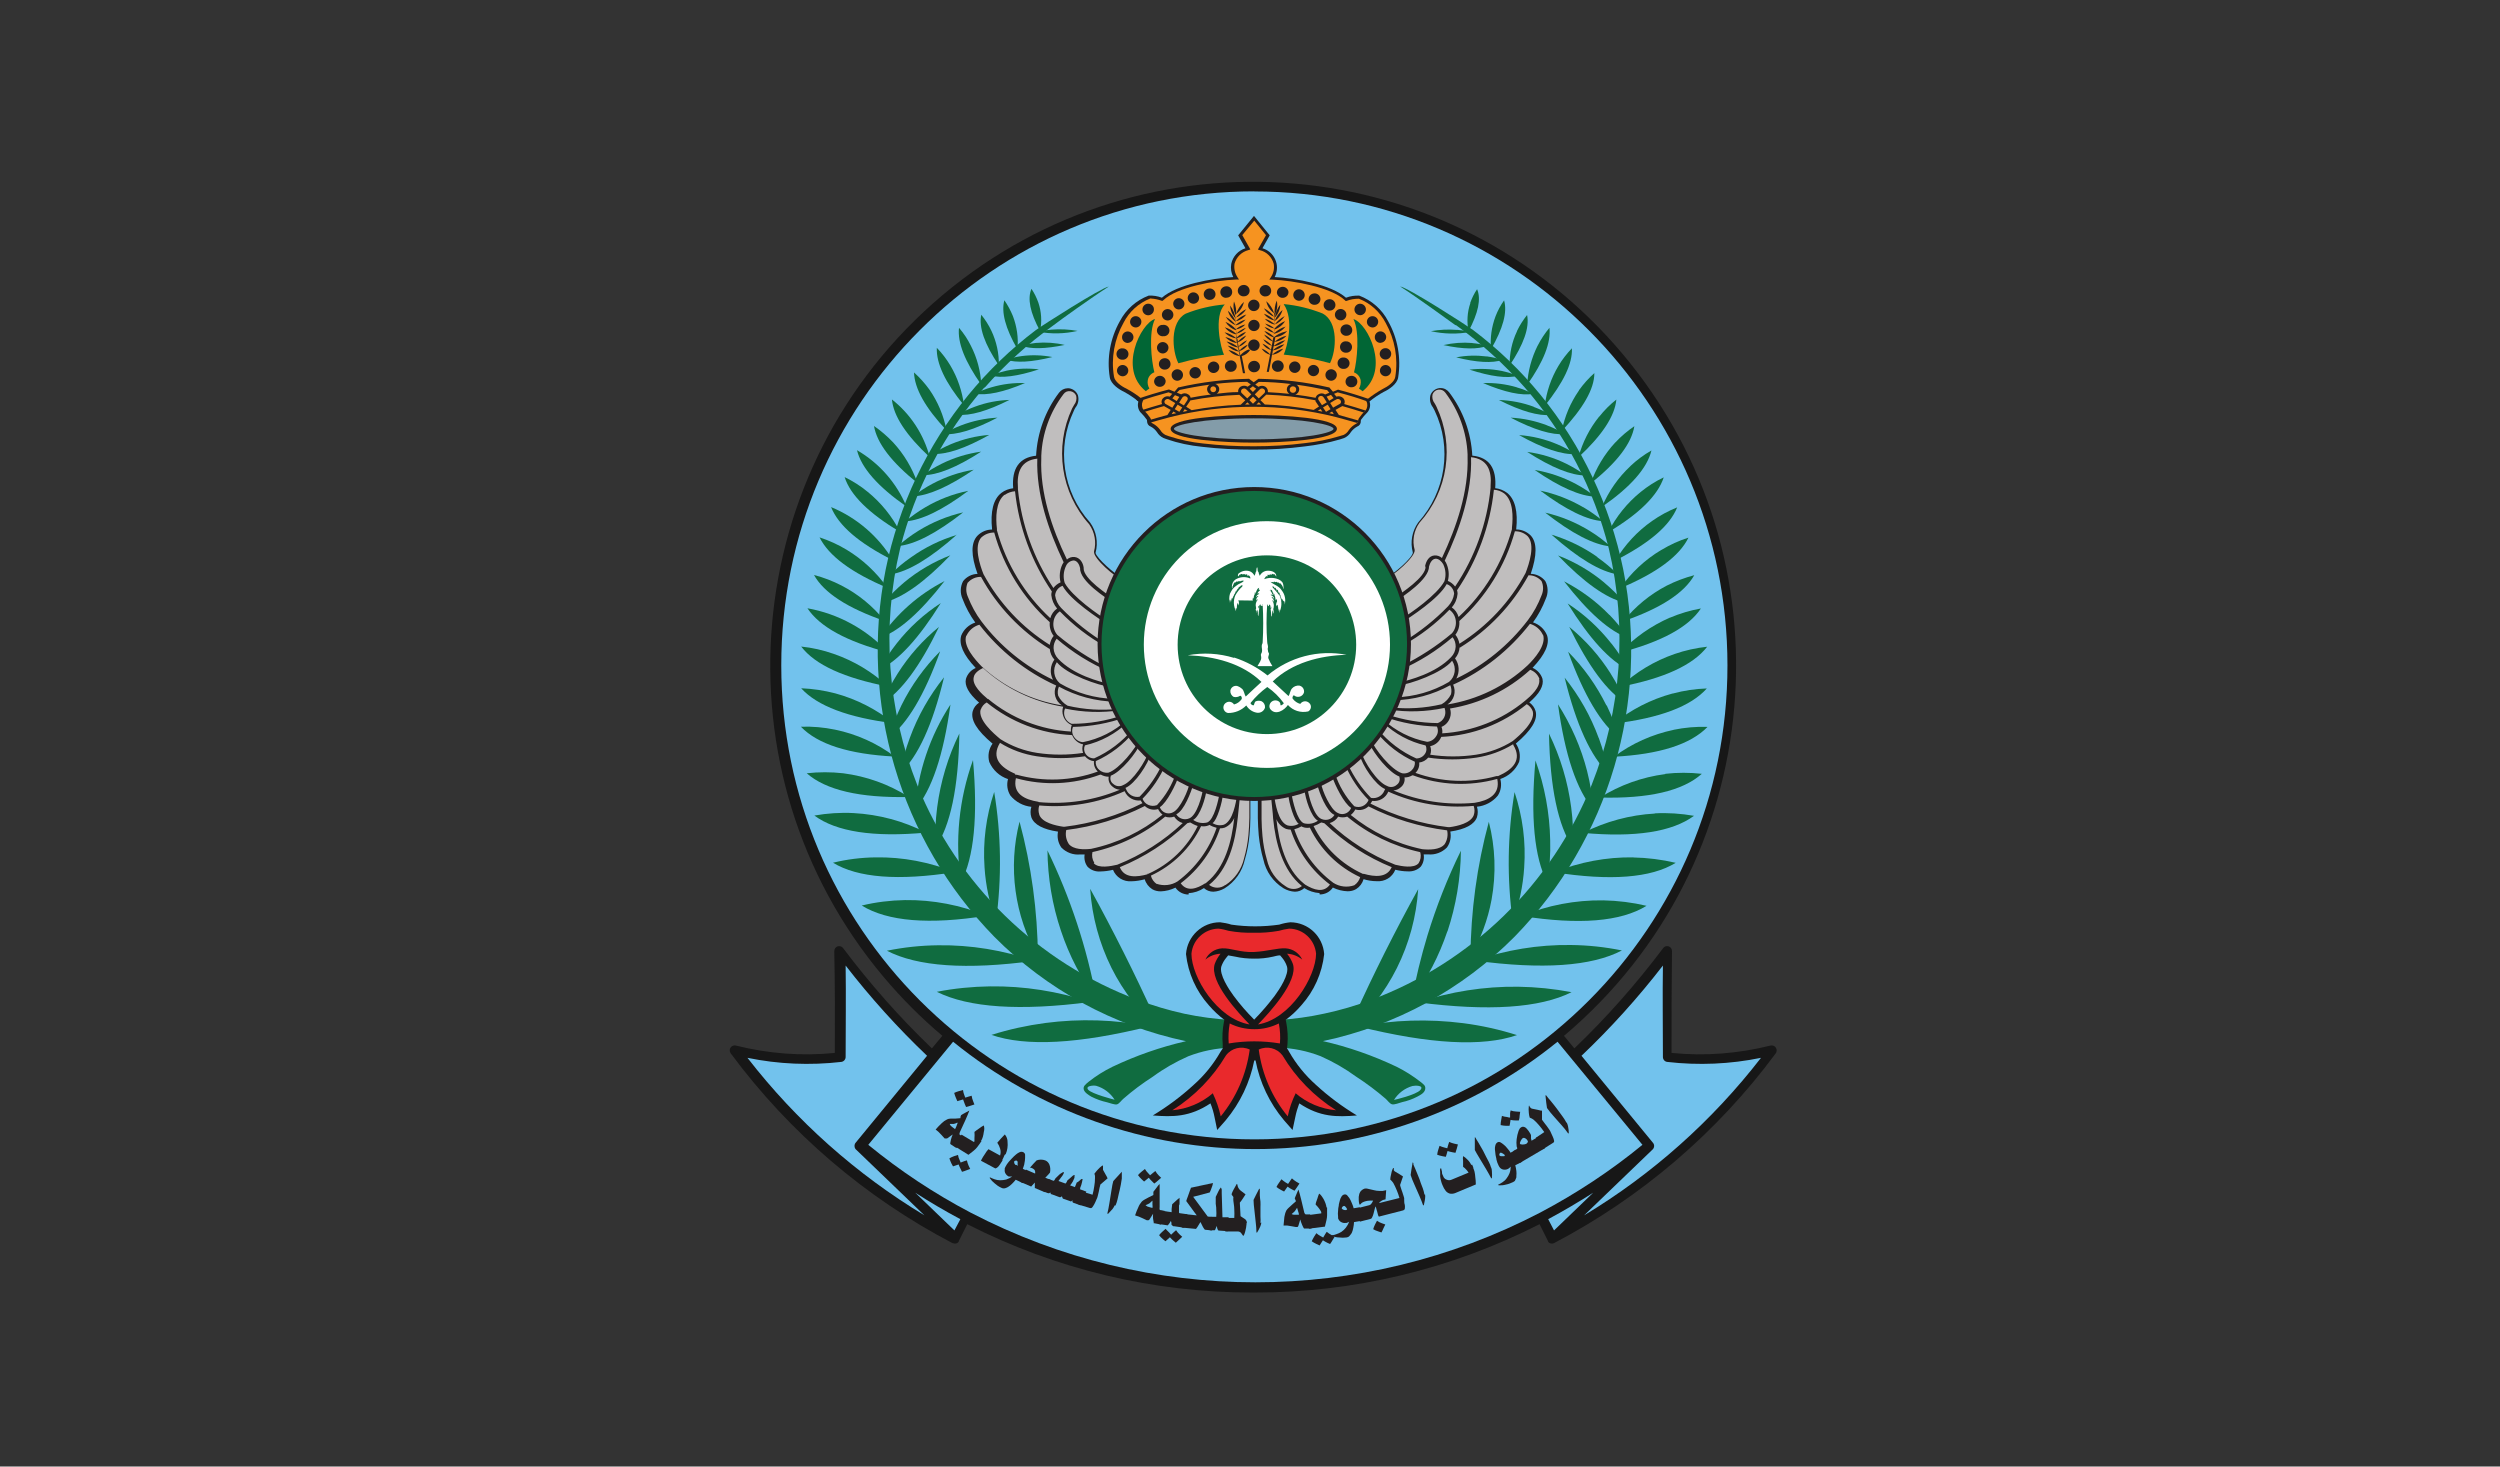<svg xmlns="http://www.w3.org/2000/svg" xmlns:xlink="http://www.w3.org/1999/xlink" id="Layer_1" viewBox="0 0 275 161.32"><rect x="0" y="0" width="275" height="161.32" fill="#333333" stroke="none"/><defs><clipPath id="clippath"><rect x="79.32" y="19.04" width="116.37" height="123.24" fill="none"></rect></clipPath></defs><g clip-path="url(#clippath)"><path d="M137.97,142.18h0c10.91,.02,21.66-2.56,31.38-7.52l.94,1.88v.06c.15,.19,.41,.25,.64,.15,9.6-5.03,17.95-12.17,24.4-20.88,.05-.07,.08-.14,.09-.22,.02-.08,.02-.16,0-.24-.02-.06-.05-.11-.08-.17-.04-.06-.08-.1-.13-.14-.07-.05-.14-.08-.22-.09s-.16-.02-.23,0c-3.56,.89-7.24,1.18-10.89,.81,0-3.76,0-7.47,.05-11.19,0-.24-.13-.45-.36-.53s-.47,0-.61,.19c-2.96,3.94-6.22,7.63-9.77,11.03l-1.14-1.38c22.45-18.92,25.35-52.48,6.47-74.98-18.88-22.49-52.4-25.39-74.85-6.48-22.45,18.92-25.35,52.49-6.47,74.98,1.97,2.34,4.13,4.51,6.47,6.48l-1.15,1.38c-3.55-3.4-6.81-7.1-9.77-11.03-.14-.19-.38-.26-.61-.19-.22,.08-.36,.29-.36,.53,.08,3.76,.08,7.46,.06,11.19-3.65,.37-7.33,.08-10.89-.81-.08-.02-.16-.02-.24,0-.08,.02-.14,.05-.21,.09-.1,.08-.18,.19-.21,.31,0,.08,0,.16,0,.24,.02,.08,.06,.15,.1,.22,6.46,8.72,14.8,15.86,24.4,20.88h.05c.22,.1,.48,.04,.63-.15,0-.02,0-.04,0-.06l.94-1.88c9.71,4.96,20.47,7.54,31.38,7.52" fill="#171717" fill-rule="evenodd"></path><path d="M137.97,126.4h0c12.15,.02,23.92-4.16,33.36-11.81l9.34,11.34c-3.49,2.86-7.26,5.35-11.26,7.46-19.63,10.22-43.01,10.22-62.64,0-4-2.1-7.77-4.6-11.26-7.46l9.33-11.34c9.44,7.66,21.22,11.83,33.37,11.81" fill="#72c2ed" fill-rule="evenodd"></path><path d="M137.97,21.06h0c28.74,0,52.04,23.34,52.05,52.13s-23.3,52.13-52.03,52.14c-28.74,0-52.04-23.34-52.05-52.13v-.02c0-28.79,23.3-52.13,52.03-52.13" fill="#72c2ed" fill-rule="evenodd"></path><path d="M101.96,116.12c-3.22-3.07-6.21-6.38-8.94-9.91,.05,3.36,0,6.71,0,10.06,0,.27-.21,.51-.48,.54-3.44,.4-6.93,.25-10.32-.45,5.37,6.93,11.97,12.81,19.47,17.33l-7.57-7.28c-.17-.21-.17-.51,0-.71l7.86-9.57Z" fill="#72c2ed" fill-rule="evenodd"></path><path d="M104.99,135.34l.65-1.23c-1.69-.9-3.34-1.87-4.96-2.91l4.31,4.15Z" fill="#72c2ed" fill-rule="evenodd"></path><path d="M173.98,116.12c3.23-3.07,6.21-6.38,8.94-9.91-.05,3.36,0,6.71,0,10.06,0,.27,.2,.51,.47,.54,3.44,.4,6.93,.25,10.32-.45-5.36,6.93-11.96,12.81-19.46,17.33l7.57-7.28c.18-.21,.18-.51,0-.71l-7.86-9.57Z" fill="#72c2ed" fill-rule="evenodd"></path><path d="M170.94,135.34l-.64-1.23c1.68-.9,3.32-1.87,4.95-2.91l-4.31,4.15Z" fill="#72c2ed" fill-rule="evenodd"></path><path d="M135.81,34.56m4.34,0h0m7.89-1.65c.47-.18,.97-.25,1.46-.24,1.32,.51,2.42,1.49,3.06,2.75,1.03,1.83,1.42,3.98,1.08,6.05-.09,.63-.94,1.2-1.45,1.44-.61,.34-1.19,.72-1.73,1.17,.17,.37,.13,.79-.11,1.11-.26,.25-.51,.54-.71,.84-.08,.08-.1,.2-.08,.31,0,.19-.12,.35-.3,.41-.3,.16-.55,.39-.75,.67-.16,.25-.39,.46-.67,.58l-.46,.15c-1.26,.37-2.54,.63-3.84,.77-1.87,.24-3.74,.35-5.63,.35-1.89,0-3.76-.1-5.63-.32-1.3-.13-2.59-.39-3.84-.81l-.37-.14c-.26-.13-.48-.33-.63-.58-.2-.28-.46-.51-.76-.67-.18-.06-.29-.23-.29-.41,0-.11-.02-.23-.08-.31-.22-.3-.46-.58-.72-.84-.23-.32-.28-.74-.11-1.11-.53-.44-1.11-.83-1.72-1.17-.54-.24-1.37-.81-1.46-1.44-.33-2.08,.06-4.21,1.08-6.05,.65-1.27,1.74-2.25,3.06-2.75,.5-.02,.99,.06,1.46,.24,1.6-1.49,5.82-2.21,8.11-2.29-.32-.47-.44-1.04-.35-1.6,.2-.82,.84-1.46,1.65-1.65-.28-.5-.57-1-.84-1.49,.5-.63,1-1.25,1.51-1.88,.5,.63,1,1.25,1.51,1.88l-.85,1.49c1.13,.22,1.87,1.32,1.65,2.44-.06,.29-.17,.56-.34,.8,2.28,.08,6.51,.8,8.1,2.29" fill="#f69320" fill-rule="evenodd"></path><path d="M126.7,32.83c-.06,0-.1,0-.16,0-1.28,.5-2.33,1.45-2.95,2.67-1.01,1.8-1.39,3.89-1.05,5.93,.08,.55,.84,1.08,1.35,1.31,.62,.33,1.21,.72,1.76,1.18l.12,.09-.07,.13c-.14,.31-.11,.67,.08,.94l.08,.08c.24,.24,.46,.5,.65,.78,.08,.11,.12,.24,.11,.39,0,.11,0,.18,.2,.26,.33,.18,.61,.43,.83,.74,.13,.22,.32,.39,.54,.51l.38,.14c1.22,.4,2.48,.67,3.75,.8,1.87,.22,3.75,.32,5.63,.31,1.89,0,3.76-.11,5.63-.35,1.28-.14,2.52-.39,3.75-.76l.47-.14c.23-.11,.43-.29,.56-.51,.21-.31,.5-.56,.83-.73,.19-.1,.21-.17,.2-.24,0-.13,.03-.27,.11-.38,.2-.28,.41-.55,.66-.78l.08-.09c.19-.27,.22-.64,.08-.94l-.07-.13,.12-.09c.55-.44,1.15-.84,1.76-1.18,.5-.23,1.27-.76,1.35-1.31,.33-2.04-.04-4.13-1.05-5.93-.63-1.22-1.67-2.17-2.95-2.67-.47,0-.93,.07-1.36,.24h-.11l-.08-.08c-1.5-1.41-5.58-2.16-7.99-2.26h-.31l.16-.26c.3-.43,.41-.96,.32-1.48-.2-.74-.78-1.33-1.53-1.5l-.21-.07,.89-1.58-1.29-1.6-1.32,1.59,.89,1.58-.21,.07c-.74,.19-1.33,.76-1.53,1.5-.08,.52,.03,1.04,.32,1.48l.17,.26h-.32c-2.41,.09-6.49,.85-7.99,2.26l-.08,.08h-.1c-.38-.14-.79-.23-1.2-.25m11.26,16.62c-1.88,0-3.76-.09-5.63-.31-1.31-.13-2.61-.4-3.87-.83l-.38-.14c-.3-.14-.55-.37-.72-.66-.18-.25-.41-.46-.69-.6-.24-.08-.39-.32-.39-.57,0-.08,0-.16-.06-.22-.18-.25-.38-.49-.6-.71l-.09-.09c-.25-.33-.33-.77-.2-1.17-.49-.4-1.02-.75-1.58-1.06-.53-.24-1.45-.84-1.57-1.58-.35-2.12,.05-4.31,1.1-6.18,.68-1.3,1.8-2.3,3.17-2.82,.5-.03,.99,.05,1.46,.23,1.64-1.45,5.53-2.14,7.85-2.27-.23-.45-.31-.96-.22-1.46,.17-.81,.77-1.47,1.56-1.71l-.8-1.42,1.74-2.14,1.73,2.14-.8,1.42c1.17,.34,1.85,1.57,1.51,2.75-.04,.15-.09,.29-.17,.42,2.32,.12,6.21,.82,7.85,2.27,.47-.18,.97-.25,1.46-.23,1.37,.52,2.51,1.52,3.18,2.82,1.05,1.87,1.44,4.05,1.1,6.18-.11,.74-1.04,1.34-1.57,1.58-.56,.3-1.09,.66-1.58,1.06,.13,.39,.06,.84-.21,1.17l-.08,.09c-.23,.22-.42,.46-.61,.71-.05,.05-.07,.12-.06,.19,.02,.26-.14,.51-.39,.6-.27,.15-.51,.35-.69,.6-.18,.3-.44,.53-.76,.67l-.46,.15c-1.27,.37-2.56,.62-3.87,.77-1.87,.24-3.74,.36-5.63,.35" fill="#231f20"></path><path d="M137.91,48.5c-4.95,0-8.95-.6-8.95-1.34s4.01-1.34,8.95-1.34,8.96,.6,8.96,1.34-4.01,1.34-8.96,1.34" fill="#839ca9" fill-rule="evenodd"></path><path d="M137.91,46.02c-5.76,0-8.78,.74-8.78,1.15s3.01,1.16,8.78,1.16,8.78-.75,8.78-1.16-3.02-1.15-8.78-1.15m0,2.67c-3.16,0-9.14-.32-9.14-1.52s5.98-1.52,9.14-1.52,9.15,.32,9.15,1.52-5.99,1.52-9.15,1.52" fill="#231f20"></path><path d="M127.04,35.12c-.71,1.43-.39,4.57-.06,5.83-.37,.14-.65,.46-.72,.85-.06,.32,0,.66,.17,.94-.14,.08-.27,.19-.39,.29-3.05-2.42-.56-7.45,1-7.94" fill="#016635" fill-rule="evenodd"></path><path d="M142.94,33.08c-.35,.03-.65-.24-.68-.58-.02-.35,.23-.65,.58-.68,.35-.02,.65,.24,.68,.58,.03,.35-.23,.65-.58,.68" fill="#231f20" fill-rule="evenodd"></path><path d="M137.99,38.6c-.35,.03-.65-.23-.69-.57-.03-.35,.23-.65,.57-.69,.35-.03,.66,.24,.69,.57h0c.03,.35-.22,.65-.56,.69h0Z" fill="#231f20" fill-rule="evenodd"></path><path d="M137.99,36.42c-.34,.03-.65-.23-.68-.56-.03-.34,.23-.65,.56-.68,.35-.03,.65,.22,.69,.56,.03,.34-.22,.64-.56,.68h0Z" fill="#231f20" fill-rule="evenodd"></path><path d="M139.23,32.61c-.34,.03-.64-.22-.68-.56h0c-.03-.35,.22-.65,.55-.69h0c.34-.06,.67,.17,.72,.52,.07,.34-.17,.67-.51,.72-.04,0-.07,0-.1,0" fill="#231f20" fill-rule="evenodd"></path><path d="M141.15,32.76c-.34,.04-.65-.21-.69-.55v-.02c0-.36,.28-.64,.64-.64,.31,0,.57,.22,.63,.53,.03,.35-.23,.65-.58,.68" fill="#231f20" fill-rule="evenodd"></path><path d="M140.6,40.9c-.35,.03-.66-.23-.69-.56h0c-.03-.35,.22-.65,.56-.69h0c.34-.06,.67,.17,.73,.52,.06,.34-.17,.67-.52,.72-.04,0-.07,0-.1,0" fill="#231f20" fill-rule="evenodd"></path><path d="M137.97,34.22c-.35,.03-.65-.24-.68-.58-.02-.35,.24-.65,.58-.68,.35-.02,.65,.24,.68,.58,.03,.34-.22,.64-.56,.68h-.02Z" fill="#231f20" fill-rule="evenodd"></path><path d="M134.93,32.76c-.34,.04-.65-.21-.69-.55v-.02c-.03-.35,.23-.65,.57-.69,.34-.06,.67,.17,.72,.51,.07,.35-.17,.68-.51,.73-.04,0-.07,0-.1,0" fill="#231f20" fill-rule="evenodd"></path><path d="M136.85,32.6c-.35,.03-.66-.23-.69-.56h0c-.03-.35,.22-.65,.56-.69h0c.34-.06,.67,.17,.73,.52,.06,.34-.17,.67-.52,.72-.04,0-.07,0-.1,0" fill="#231f20" fill-rule="evenodd"></path><path d="M137.99,40.95c-.35,.03-.66-.23-.69-.56h0c-.03-.35,.22-.65,.56-.69h0c.34-.06,.67,.17,.73,.52,.06,.34-.18,.67-.52,.72-.04,0-.07,0-.1,0" fill="#231f20" fill-rule="evenodd"></path><path d="M135.43,40.9c-.35,.03-.66-.23-.69-.56h0c-.03-.35,.22-.65,.56-.69h0c.34-.06,.67,.17,.73,.52,.06,.34-.17,.67-.52,.72-.04,0-.07,0-.1,0" fill="#231f20" fill-rule="evenodd"></path><path d="M129.67,34.04c-.34,0-.61-.28-.62-.62,0-.34,.28-.62,.62-.62s.62,.28,.62,.62-.28,.62-.62,.62" fill="#231f20" fill-rule="evenodd"></path><path d="M123.55,41.39c-.34,.03-.65-.23-.68-.56-.03-.35,.23-.65,.56-.68,.34-.03,.65,.22,.68,.56,.03,.34-.23,.65-.56,.68" fill="#231f20" fill-rule="evenodd"></path><path d="M123.55,39.56c-.34,.06-.67-.17-.73-.51-.06-.35,.18-.68,.52-.73,.04,0,.07,0,.1,0,.35-.03,.66,.23,.69,.57,.03,.35-.23,.65-.58,.68" fill="#231f20" fill-rule="evenodd"></path><path d="M124.11,37.72c-.34,.04-.64-.21-.68-.54v-.03c-.04-.35,.22-.65,.56-.69,.35-.02,.65,.23,.69,.57,.03,.34-.22,.64-.56,.68h-.02Z" fill="#231f20" fill-rule="evenodd"></path><path d="M124.99,36.02c-.34,.03-.65-.23-.68-.56-.03-.35,.23-.65,.56-.68,.34-.03,.65,.22,.68,.56,.03,.34-.23,.65-.56,.68" fill="#231f20" fill-rule="evenodd"></path><path d="M126.36,34.68c-.35,.03-.65-.23-.69-.57-.04-.35,.23-.67,.57-.7,.35-.04,.67,.22,.69,.56,.04,.36-.22,.67-.57,.71h0Z" fill="#231f20" fill-rule="evenodd"></path><path d="M127.64,42.55c-.34,.04-.65-.21-.69-.55v-.02c0-.36,.28-.64,.64-.64,.31,0,.57,.22,.63,.53,.03,.35-.23,.65-.58,.68" fill="#231f20" fill-rule="evenodd"></path><path d="M128.5,35.25c-.35,.03-.65-.22-.69-.56-.03-.35,.23-.66,.57-.69,.35-.03,.66,.23,.69,.57,.03,.34-.22,.64-.56,.68h0Z" fill="#231f20" fill-rule="evenodd"></path><path d="M128,36.98c-.34,.06-.67-.17-.73-.52-.06-.34,.18-.67,.52-.72,.04,0,.08,0,.11,0,.34-.06,.67,.17,.73,.51,.06,.35-.17,.68-.52,.73-.04,0-.08,0-.11,0" fill="#231f20" fill-rule="evenodd"></path><path d="M127.96,38.88c-.35,.03-.65-.23-.69-.57-.03-.35,.23-.65,.58-.68,.34-.03,.64,.22,.68,.55h0c.03,.36-.23,.66-.56,.7h0Z" fill="#231f20" fill-rule="evenodd"></path><path d="M128.17,40.66c-.35,.03-.66-.23-.69-.56h0c-.03-.35,.22-.65,.55-.69h0c.34-.06,.67,.17,.72,.52,.07,.34-.17,.67-.51,.72-.03,0-.07,0-.09,0" fill="#231f20" fill-rule="evenodd"></path><path d="M129.56,41.88c-.35,.03-.65-.23-.68-.57-.04-.35,.23-.65,.57-.69,.34-.03,.65,.23,.68,.57,.03,.35-.23,.65-.56,.69h0Z" fill="#231f20" fill-rule="evenodd"></path><path d="M131.53,41.63c-.35,.03-.65-.22-.69-.56-.03-.35,.23-.66,.57-.69,.35-.03,.66,.23,.69,.57,.03,.34-.22,.64-.56,.68h0Z" fill="#231f20" fill-rule="evenodd"></path><path d="M133.55,41.03c-.35,.03-.65-.23-.68-.57-.04-.35,.23-.65,.57-.69,.34-.03,.65,.23,.68,.57,.03,.35-.23,.65-.56,.69h0Z" fill="#231f20" fill-rule="evenodd"></path><path d="M133.1,32.99c-.35,.03-.66-.23-.69-.56h0c-.03-.35,.22-.65,.56-.69h0c.34-.06,.67,.17,.73,.52,.06,.34-.17,.67-.52,.72-.04,0-.07,0-.1,0" fill="#231f20" fill-rule="evenodd"></path><path d="M131.34,33.41c-.35,.03-.66-.23-.69-.56h0c-.03-.35,.22-.65,.56-.69h0c.35-.03,.65,.23,.69,.57,.03,.35-.23,.65-.57,.68" fill="#231f20" fill-rule="evenodd"></path><path d="M148.7,42.6c-.35,.03-.66-.23-.69-.56h0c-.03-.35,.22-.65,.56-.69h0c.34-.06,.67,.17,.73,.52,.06,.34-.17,.67-.52,.72-.04,0-.07,0-.1,0" fill="#231f20" fill-rule="evenodd"></path><path d="M146.48,41.88c-.35,.03-.65-.23-.68-.57-.04-.35,.23-.65,.57-.69,.34-.03,.65,.23,.68,.57,.03,.35-.23,.65-.56,.69h0Z" fill="#231f20" fill-rule="evenodd"></path><path d="M152.46,41.39c-.34,.03-.64-.24-.67-.57-.02-.35,.23-.64,.58-.67,.33-.02,.63,.23,.66,.56,.03,.34-.22,.64-.56,.68h0Z" fill="#231f20" fill-rule="evenodd"></path><path d="M152.46,39.55c-.35,.03-.65-.23-.69-.57-.03-.35,.23-.65,.57-.68,.35-.04,.66,.23,.69,.56h0c.03,.35-.22,.65-.56,.69h0Z" fill="#231f20" fill-rule="evenodd"></path><path d="M151.92,37.71c-.34,.05-.64-.2-.69-.53v-.04c-.03-.35,.23-.65,.56-.69h0c.35-.02,.65,.23,.69,.57,.03,.34-.22,.64-.56,.68h0Z" fill="#231f20" fill-rule="evenodd"></path><path d="M151.04,36.02c-.34,.03-.65-.23-.68-.56-.03-.35,.23-.65,.56-.68,.34-.03,.65,.22,.68,.56,.03,.34-.23,.65-.56,.68" fill="#231f20" fill-rule="evenodd"></path><path d="M149.68,34.67c-.35,.03-.66-.23-.69-.57-.03-.35,.23-.66,.57-.69,.35-.02,.65,.23,.69,.57,.03,.35-.23,.65-.57,.69" fill="#231f20" fill-rule="evenodd"></path><path d="M147.87,40.57c-.34,.06-.67-.17-.73-.51-.06-.35,.17-.68,.52-.73,.04,0,.07,0,.1,0,.35-.03,.65,.23,.69,.57,.03,.34-.22,.64-.56,.68h0Z" fill="#231f20" fill-rule="evenodd"></path><path d="M148.14,38.79c-.34,.06-.67-.17-.73-.51-.06-.35,.17-.68,.52-.73,.04,0,.07,0,.1,0,.35-.03,.66,.23,.69,.57,.03,.35-.23,.65-.58,.68" fill="#231f20" fill-rule="evenodd"></path><path d="M148.14,36.94c-.35,.03-.66-.23-.69-.56h0c-.03-.35,.22-.65,.56-.69h0c.34-.06,.67,.17,.73,.52,.06,.34-.17,.67-.52,.72-.04,0-.07,0-.1,0" fill="#231f20" fill-rule="evenodd"></path><path d="M147.53,35.24c-.35,.03-.65-.22-.69-.56-.03-.35,.23-.66,.57-.69,.35-.03,.66,.23,.69,.57,.03,.34-.22,.64-.56,.68h0Z" fill="#231f20" fill-rule="evenodd"></path><path d="M146.29,34.17c-.35,.03-.66-.23-.69-.56h0c-.03-.35,.22-.65,.56-.69h0c.34-.06,.67,.17,.73,.52,.06,.34-.17,.67-.52,.72-.04,0-.07,0-.1,0" fill="#231f20" fill-rule="evenodd"></path><path d="M144.53,41.38c-.34,.03-.64-.24-.67-.57-.02-.35,.23-.64,.58-.67,.33-.02,.63,.23,.66,.56,.03,.34-.22,.64-.56,.68h0Z" fill="#231f20" fill-rule="evenodd"></path><path d="M142.48,41.02c-.35,.03-.65-.23-.68-.57-.04-.35,.23-.65,.57-.69,.34-.03,.65,.23,.68,.57,.03,.35-.23,.65-.56,.69h0Z" fill="#231f20" fill-rule="evenodd"></path><path d="M144.64,33.53c-.35,.03-.66-.23-.69-.56h0c-.03-.35,.22-.65,.56-.69h0c.34-.06,.67,.17,.73,.52,.06,.34-.17,.67-.52,.72-.04,0-.07,0-.1,0" fill="#231f20" fill-rule="evenodd"></path><path d="M141.23,33.45c1.46,.14,2.9,.49,4.27,1.04,1.73,.94,1.51,4.06,.8,5.46-1.66-.46-3.37-.78-5.09-.94,.36-.78,1.17-3.88,0-5.54" fill="#016635" fill-rule="evenodd"></path><path d="M148.89,35.1c1.56,.49,4.05,5.52,.99,7.94-.12-.1-.25-.21-.39-.29,.16-.28,.23-.61,.18-.94-.08-.39-.36-.71-.73-.85,.34-1.26,.66-4.4-.05-5.83" fill="#016635" fill-rule="evenodd"></path><path d="M134.73,33.49c-1.27,1.28-.43,4.92-.08,5.53-1.7,.16-3.39,.48-5.03,.94-.7-1.4-.94-4.54,.81-5.46,1.37-.55,2.83-.89,4.3-1.01" fill="#016635" fill-rule="evenodd"></path><path d="M141.38,36.48h0c-.48,.1-.92,.33-1.29,.65,0-.15,0-.29,.05-.42,.51-.1,.96-.39,1.28-.79-.47,.14-.9,.39-1.25,.73v-.39c.5-.17,.92-.5,1.19-.94-.45,.18-.85,.46-1.17,.83v-.44c.47-.18,.86-.51,1.13-.94-.44,.23-.82,.55-1.11,.94v-.39c.43-.29,.74-.72,.87-1.23-.38,.32-.69,.74-.86,1.21v-.35c.38-.4,.6-.94,.61-1.49v.05c-.33,.43-.54,.94-.61,1.48v-.35c.26-.48,.35-1.03,.22-1.57-.2,.48-.27,1-.23,1.5,0-.06,0-.11-.05-.17v.06c-.17-.51-.47-.97-.87-1.33,.11,.54,.42,1.02,.87,1.34v.38c-.29-.4-.68-.72-1.13-.94,.26,.44,.67,.77,1.15,.94v.38c-.32-.33-.71-.58-1.15-.72,.28,.39,.69,.65,1.16,.74v.39c-.31-.27-.68-.47-1.07-.58,.28,.32,.66,.55,1.07,.64v.43c-.3-.26-.66-.44-1.04-.54,.27,.3,.65,.49,1.05,.55,0,.15,0,.3-.06,.45-.29-.29-.66-.51-1.05-.63,.26,.33,.64,.56,1.05,.65l-.06,.4c-.29-.27-.64-.48-1.01-.61,.24,.34,.59,.58,.99,.7,0,.13-.05,.27-.08,.41-.25-.3-.57-.55-.94-.71,.22,.35,.55,.61,.94,.75,0,.15-.07,.31-.09,.48-.24-.31-.57-.55-.94-.71,.22,.35,.54,.6,.94,.72,0,.14-.07,.29-.09,.44-.24-.3-.57-.54-.94-.68,.22,.34,.55,.59,.94,.71,0,.15-.07,.31-.09,.48-.25-.29-.57-.52-.94-.65,.22,.34,.55,.58,.94,.69-.11,.55-.24,1.17-.37,1.88h.23c.14-.69,.25-1.3,.35-1.88,.49-.06,.93-.3,1.24-.68-.46,.11-.88,.35-1.23,.67,.04-.16,.07-.31,.08-.47,.49-.07,.94-.3,1.27-.68-.46,.1-.89,.32-1.25,.64,0-.14,.05-.28,.07-.42,.5-.06,.95-.3,1.29-.67-.46,.1-.89,.32-1.26,.62,0-.15,.05-.3,.07-.43,.51-.06,.98-.3,1.32-.68-.49,.11-.94,.34-1.31,.67,0-.18,.06-.35,.08-.51,.51-.05,.97-.29,1.3-.67" fill="#231f20" fill-rule="evenodd"></path><path d="M137.32,38.45h0c-.35,.14-.66,.36-.89,.65,0-.17-.07-.33-.1-.48,.38-.11,.72-.36,.94-.71-.37,.14-.69,.37-.94,.67,0-.15-.07-.29-.09-.43,.38-.12,.71-.39,.94-.72-.37,.15-.69,.39-.94,.7,0-.16-.07-.32-.09-.47,.39-.14,.72-.4,.94-.76-.36,.16-.68,.4-.94,.71,0-.14,0-.28-.08-.41,.4-.11,.76-.36,1-.7-.38,.12-.73,.33-1.01,.61,0-.14-.05-.27-.07-.4,.41-.09,.79-.32,1.06-.65-.39,.13-.75,.35-1.04,.63,0-.16,0-.3-.07-.45,.4-.06,.78-.24,1.05-.55-.38,.08-.74,.26-1.04,.53,0-.14,0-.29,0-.43,.41-.09,.79-.32,1.07-.64-.39,.1-.76,.3-1.07,.57v-.39c.46-.09,.87-.37,1.15-.74-.44,.14-.83,.39-1.15,.73v-.39c.48-.17,.88-.5,1.15-.94-.45,.22-.84,.55-1.14,.94v-.38c.44-.32,.76-.8,.87-1.34-.4,.36-.69,.82-.86,1.33,0-.02,0-.03,0-.05v.17c.05-.51-.03-1.02-.23-1.5v0c-.12,.54-.05,1.09,.23,1.57l-.06,.35c-.07-.54-.27-1.04-.6-1.48v-.05c.02,.55,.23,1.09,.62,1.49v.35c-.18-.47-.48-.89-.86-1.21,.13,.5,.44,.93,.87,1.22v.39c-.29-.39-.67-.72-1.11-.94,.26,.43,.66,.76,1.13,.94,0,.15,0,.3,0,.45-.32-.37-.72-.65-1.17-.84,.28,.44,.69,.77,1.19,.94v.38c-.36-.34-.79-.58-1.26-.72,.32,.4,.77,.69,1.28,.79v.42c-.38-.32-.82-.55-1.3-.66,.35,.38,.81,.61,1.31,.68,0,.15,0,.32,.07,.5-.37-.33-.82-.55-1.3-.66,.35,.38,.82,.62,1.33,.67,0,.15,0,.29,.07,.45-.36-.31-.8-.53-1.26-.63,.34,.37,.79,.6,1.28,.67,0,.14,.05,.28,.08,.42-.36-.31-.79-.54-1.25-.64,.33,.37,.77,.6,1.26,.67l.08,.47c-.35-.33-.77-.55-1.24-.66,.31,.38,.75,.62,1.24,.68,.1,.55,.22,1.17,.35,1.88h.24c-.13-.71-.25-1.33-.37-1.88,.38-.1,.72-.35,.94-.69" fill="#231f20" fill-rule="evenodd"></path><path d="M146.85,44.02l.13-.08c.14-.09,.33-.07,.45,.06,.11,.11,.11,.29,0,.4l-.79,.44-.32-.51,.53-.32Zm-.63,1.43l.31-.18,.19,.29-.5-.11m-.69-.63l.52-.31,.31,.5-.5,.29-.33-.48m-.57,.36l.31-.19,.19,.29-.5-.1m-5.82-.68l-.49-.48,.64-.61c1.81,.07,3.62,.27,5.41,.62v.1l.39,.59-.58,.37c-1.79-.33-3.6-.54-5.42-.6m-.88,0l.26-.24,.26,.25h-.53m-.76-.48l.39-.39,.4,.39-.4,.39-.39-.39Zm-.49,.49l.26-.25,.26,.24h-.53m-5.87,.61l-.59-.37,.4-.59s.04-.07,.05-.1c1.78-.35,3.59-.55,5.4-.62l.65,.61-.5,.48c-1.82,.07-3.62,.27-5.42,.6m-.93,.18l.19-.29,.31,.19-.5,.1m-.4,0l-.51-.29,.32-.5,.51,.31c-.1,.16-.21,.32-.32,.48m-.85,.26l.19-.29,.31,.18-.5,.11m-.71-1.16c-.11-.11-.11-.29,0-.39h0c.11-.13,.31-.16,.45-.07l.13,.08,.53,.32-.32,.51-.79-.44m1.08-.94l.48,.19-.29,.46-.48-.3,.29-.35Zm1.37,.54l-.39,.59-.52-.31,.32-.51,.07-.1c.11-.11,.29-.13,.42-.05,.13,.08,.18,.24,.1,.37h0m-.87-1.1c1.1-.24,2.21-.44,3.32-.59-.18,.1-.29,.3-.29,.51,0,.26,.18,.49,.42,.58-.74,.08-1.49,.21-2.23,.35-.03-.16-.13-.29-.27-.37-.23-.16-.53-.16-.77,0l-.47-.19,.29-.29Zm3.71-.4c.18,0,.32,.14,.32,.32s-.14,.32-.32,.32-.32-.14-.32-.32,.14-.32,.32-.32m3.75-.48l.38,.27-.35,.25c-.23-.15-.54-.15-.78,0-.19,.13-.29,.36-.26,.59-.79,0-1.57,.09-2.36,.18,.17-.1,.28-.29,.28-.5,0-.27-.19-.51-.45-.58,1.17-.13,2.35-.21,3.54-.23m.44,1.38l-.45,.44-.64-.61c-.08-.14-.05-.33,.09-.42,.14-.09,.33-.08,.45,.05l.11,.11,.43,.43Zm.53-.62l-.36,.36-.36-.36,.36-.27,.36,.27Zm.94,.45l-.65,.61-.44-.44,.43-.43,.11-.11c.11-.13,.31-.15,.45-.05,.14,.09,.18,.28,.09,.42m-.65-1.2c1.18,0,2.37,.09,3.54,.23-.26,.08-.44,.31-.45,.58,0,.21,.11,.39,.28,.5-.79-.08-1.57-.14-2.36-.18,.03-.24-.08-.46-.26-.59-.23-.15-.54-.15-.78,0l-.35-.25,.38-.28Zm4.12,.81c.02,.2-.12,.38-.32,.39-.2,.02-.37-.12-.39-.32-.02-.2,.12-.38,.32-.39h.05c.19,0,.34,.14,.35,.32m3.36,.05l.28,.33-.46,.19c-.23-.16-.53-.16-.77,0-.14,.08-.24,.21-.28,.37-.73-.14-1.48-.26-2.23-.35,.25-.08,.42-.32,.43-.58,0-.21-.11-.4-.29-.51,1.12,.15,2.22,.35,3.32,.59m0,1.35l-.53,.31-.39-.59c-.07-.13-.02-.3,.11-.38,.13-.08,.3-.07,.41,.05l.08,.1c.1,.17,.21,.34,.32,.51m.75-.47l-.49,.3-.28-.46,.48-.19,.29,.35Zm.58-.94h-.06l-.59,.24-.41-.48h-.06c-2.52-.58-5.09-.89-7.67-.94h-.06l-.52,.38-.51-.38h-.06c-2.58,.05-5.15,.36-7.67,.94h-.06l-.41,.48-.59-.24h-.06c-1.21,.31-2.4,.68-3.59,1.09l.28,.23c1.1-.39,2.18-.71,3.3-1.01l.41,.16-.27,.31c-.26-.09-.55-.03-.75,.18-.16,.17-.21,.42-.1,.64-.6,.16-1.77,.52-2.36,.71l.21,.22c.58-.19,1.76-.55,2.36-.71l.74,.42-.36,.56c-.47,.12-1.76,.49-2.22,.63l.2,.25c.51-.15,1.82-.52,2.34-.65,5.98-1.51,12.24-1.51,18.22,0,.51,.13,1.83,.5,2.34,.65l.2-.25c-.47-.14-1.76-.51-2.22-.63l-.37-.56,.75-.42c.59,.16,1.77,.52,2.36,.71l.2-.22c-.58-.19-1.76-.55-2.35-.71,.1-.22,.06-.47-.1-.64-.2-.21-.5-.27-.76-.18l-.26-.31,.4-.16c1.14,.29,2.22,.62,3.3,1.01l.27-.23c-1.17-.41-2.37-.78-3.58-1.09" fill="#231f20" fill-rule="evenodd"></path><path d="M107.19,121.49l-.4,.13c-.17,.06-.34,.11-.52,.15l-.13-.29c-.09-.24-.16-.41-.2-.54l-.38,.11-.25,.08-.15-.34c-.08-.19-.15-.38-.2-.57,.17-.08,.35-.15,.53-.2l.44-.12c.02,.19,.07,.38,.14,.55l.11,.29,.42-.13,.28-.08c.03,.21,.08,.4,.16,.59l.14,.36Zm-2.15,2.74c.07-.1,.11-.22,.16-.33l.15-.4h-.08l-.15,.07-.2,.06h-.45c.02,.08,.07,.16,.13,.22l.18,.15,.26,.19m.17,2.1l-.61-.4s-.06-.04-.07-.07c0-.03,0-.07,0-.09,.02-.14,.05-.27,.08-.4,.05-.18,.11-.37,.19-.54l-.35,.25-.27,.19s-.08,0-.13,0h-.07s-.05,0-.07,0c-.22-.25-.44-.49-.67-.72l-.18-.15-.14-.11c.21-.24,.42-.47,.66-.69,.18-.18,.38-.32,.61-.43,.11-.05,.23-.08,.35-.08h.5l.61-.05v-.14l.07-.19c.11-.08,.28-.17,.52-.3,.13-.08,.26-.14,.39-.21-.1,.26-.24,.62-.44,1.06l-.57,1.24c-.03,.07-.06,.13-.07,.21-.02,.05-.02,.09,0,.13l.4,.26-.75,1.23Z" fill="#231f20"></path><path d="M107.97,125.51c-.08,.11-.15,.24-.23,.34l-.25,.34c-.11,.14-.25,.28-.39,.39-.19,.16-.38,.31-.57,.45l-1.51-.94,.75-1.28,1.34,.8s.05,0,.08-.05v-.34c.02-.24,.02-.47,0-.71,.09-.08,.29-.23,.57-.42,.14-.11,.3-.21,.46-.29,.07,.23,.07,.47,0,.71-.02,.19-.06,.37-.11,.55-.05,.16-.11,.31-.2,.45m-1.18,3.07l-.41,.15c-.16,.07-.33,.12-.5,.17l-.14-.29c-.09-.17-.17-.34-.23-.52l-.38,.13-.24,.08-.18-.33c-.08-.18-.16-.37-.22-.55,.16-.09,.33-.18,.51-.24l.44-.14c.03,.19,.08,.38,.17,.55l.12,.29,.42-.16,.27-.08c.05,.21,.1,.4,.19,.59l.17,.35Z" fill="#231f20"></path><path d="M110.52,127.03c-.05,.08-.08,.17-.12,.26-.06,.11-.09,.21-.13,.26v.11l-.08,.13-.08,.12-.1,.16-.15,.2c-.06,.08-.13,.14-.21,.19-.08,.06-.15,.08-.2,.05l-1.51-.81s-.04-.06-.02-.08c0,0,0-.02,.02-.02l.19-.34,.22-.33c.05-.08,.1-.17,.16-.25l.22-.27,1.28,.7c.08-.25,.08-.52,0-.77-.07-.23-.17-.44-.31-.64,.07-.08,.22-.25,.43-.49l.4-.42c.2,.23,.31,.53,.3,.83,.05,.45-.02,.91-.2,1.33" fill="#231f20"></path><path d="M111.93,128.25c.02-.08,.02-.15,0-.23,.02-.08,.02-.16,0-.24,0-.05-.05-.08-.08-.1-.05-.03-.11-.03-.16,0-.05,0-.09,.03-.13,.07v.18c.04,.08,.08,.15,.14,.21h.12l.11,.11Zm.55,1.88l-.75-.36c-.13,.16-.27,.32-.42,.46-.13,.13-.27,.24-.43,.34-.05,.03-.09,.05-.14,.07l-.19,.07c-.09,.02-.18,.02-.27,0l-.17-.07c-.26-.12-.5-.29-.71-.48-.2-.16-.38-.35-.52-.56v-.1c.17,.08,.34,.16,.52,.22,.2,.07,.4,.11,.61,.11,.23,0,.45-.03,.67-.08,.23-.08,.46-.19,.66-.33h-.38c-.15-.08-.28-.19-.36-.34-.08-.13-.1-.28-.08-.43v-.13l.07-.16c.1-.21,.23-.39,.38-.57,.11-.13,.23-.26,.36-.39,.14-.15,.3-.3,.46-.43,.11-.09,.23-.17,.37-.23,.13-.06,.27-.06,.4,0,.1,.05,.18,.15,.2,.26,0,.12,0,.25,0,.38,0,.21-.04,.4-.08,.61,0,.12-.07,.24-.09,.34-.03,.08-.06,.16-.08,.24l.61,.29-.62,1.28Z" fill="#231f20"></path><path d="M114.91,131.14l-1.08-.46v-.08c0-.08,0-.17,0-.25v-.27l-.4,.44-1.17-.5,.58-1.37,1.02,.44c.02-.07,.02-.13,0-.2v-.08s-.04-.09-.07-.13-.07-.07-.1-.09l-.13-.08-.16-.06h-.11c.07-.09,.19-.23,.36-.41l.38-.4c.3-.11,.64-.11,.94,0,.22,.08,.38,.26,.47,.48,.1,.27,.12,.57,.06,.86-.09,.12-.2,.24-.31,.35l-.21,.22,.59,.25-.66,1.34Z" fill="#231f20"></path><path d="M118.86,132.59l-.83-.3s-.05-.05-.06-.08v-.18s-.08,.07-.12,.11c0,0-.08,.06-.09,0l-.84-.29s-.07-.1-.11-.26l-.14,.1s-.08,0-.12,0l-.89-.33s-.04,0-.06,0l-.06-.19-.12,.08s-.09,.02-.14,0l-.48-.18,.51-1.4,.58,.22s.07,0,.13-.13l.08-.14,.35-.34,.15-.14,.22-.14c.09-.07,.16-.08,.2-.07v.11c-.02,.06-.05,.11-.08,.16l-.09,.15s-.05,.08-.08,.1l-.34,.46,.77,.28s.08-.05,.13-.16l.08-.18,.27-.23,.38-.34h.06s.08,0,.12,0l-.05,.14v.14l-.08,.18-.1,.22c-.08,.15-.19,.3-.3,.43l.53,.19,.2-.5c.09-.04,.18-.09,.25-.16l.25-.22h.15l-.07,.34-.08,.31-.06,.16c-.04,.08-.07,.17-.07,.26,0,.05,0,.08,.07,.08l.62,.23-.65,1.49Z" fill="#231f20"></path><path d="M121.81,129.64l-.77,.66c0,.09-.06,.2-.08,.32-.03,.12-.07,.29-.1,.49l-.11,.46-.06,.2-.06,.13c-.08,.21-.17,.39-.25,.55-.07,.12-.14,.24-.23,.36-.03,.03-.07,.06-.1,.08-.05,0-.08,0-.13,0l-1.29-.39,.43-1.42,1.12,.34c.08-.31,.15-.62,.19-.94,.05-.29,.08-.58,.08-.88,0-.08,0-.16,0-.24,0-.08-.04-.17-.07-.24,.1-.14,.21-.28,.33-.41,.17-.2,.37-.37,.57-.52l.05,.08v.27s0,.09,0,.14l.31,.56c.08,.12,.14,.25,.2,.39" fill="#231f20"></path><path d="M122.61,132.6c-.06,.14-.14,.27-.23,.39-.06,.08-.23,.25-.51,.55l-.06-.07c.08-.27,.14-.64,.22-1.1l.22-1.37c.08-.53,.15-.88,.21-1.08l.38-.42,.56-.61v.75c-.04,.22-.08,.44-.11,.68-.05,.24-.08,.42-.12,.57-.04,.15-.08,.29-.1,.41l-.14,.63c-.06,.23-.12,.45-.22,.67" fill="#231f20"></path><path d="M126.77,132.88c.02-.12,.02-.25,0-.38v-.43l-.08,.07-.11,.1c-.05,.06-.1,.1-.16,.14l-.22,.11-.19,.08s.08,.08,.21,.15l.23,.07,.31,.08m.95-3.3l-.33,.29c-.13,.12-.27,.23-.41,.33l-.23-.23c-.14-.13-.26-.26-.38-.41l-.3,.25-.21,.17-.28-.26c-.15-.14-.28-.29-.39-.45,.12-.14,.26-.27,.41-.39l.35-.28c.1,.17,.22,.32,.36,.46l.21,.23,.35-.29,.23-.18c.1,.18,.23,.35,.38,.5l.27,.26Zm0,5.13l-.72-.14s-.06,0-.08,0v-.08c0-.08-.05-.24-.07-.41-.02-.19-.02-.38,0-.56l-.23,.37-.17,.27s-.07,.07-.11,.08h-.18c-.31-.15-.6-.29-.89-.41l-.23-.07-.17-.06c.09-.3,.22-.59,.35-.88,.09-.24,.23-.45,.39-.64,.08-.08,.19-.15,.29-.21l.44-.24,.54-.27v-.35l.37-.48c.08-.12,.18-.24,.27-.34h.05v2.52c-.02,.07-.02,.14,0,.21,0,.06,0,.09,.08,.1l.48,.09-.4,1.49Z" fill="#231f20"></path><path d="M130.04,136.05l-.32,.3c-.12,.12-.25,.24-.38,.35l-.25-.21c-.14-.12-.28-.25-.4-.39l-.29,.26-.2,.18-.29-.24c-.15-.13-.29-.27-.41-.43,.11-.14,.24-.28,.38-.4l.34-.3c.07,.09,.13,.17,.22,.24l.21,.21,.09,.11,.08,.09,.33-.31,.22-.19c.11,.18,.25,.34,.4,.48l.28,.25Zm.23-1l-1.09-.16h-.1s-.07-.03-.08-.05c-.06-.04-.1-.08-.14-.13,0-.03,0-.07,0-.09v-.11l-.06-.21-.12,.2c-.07,.1-.14,.2-.23,.29l-.94-.14,.22-1.47,1.15,.16s0-.09,0-.14c0-.07,0-.14,0-.21l.06-.52,.35-.32c.14-.14,.3-.27,.46-.39,0,.05,0,.09,0,.14v.42c0,.09,0,.18-.06,.28v.61s0,.08,0,.13c0,.07,0,.1,.08,.11l.85,.12-.34,1.47Z" fill="#231f20"></path><path d="M133.34,135.35l-.8-.08s-.11-.1-.21-.29l-.28-.56-.22,.36c-.08,.14-.17,.28-.27,.4l-1.57-.15,.14-1.49,1.51,.15-.29-.39-.54-.74-.32-.44c0-.08,.06-.17,.08-.26l.09-.24,.23-.65,.12-.32,2.42-.52c-.03,.19-.08,.37-.16,.55-.06,.17-.12,.33-.2,.49l-1.82,.48,1.6,2.17,.61,.06-.14,1.49Z" fill="#231f20"></path><path d="M135.07,135.43l-1.04-.07s-.09-.08-.13-.24l-.06-.27-.09,.23c-.02,.07-.05,.13-.08,.19,0,.03-.04,.05-.07,.06h-.53l.08-1.48h.64v-.05c.02-.24,.02-.48,0-.71,0-.12,0-.36-.06-.68v-.75l.24-.5c.08-.2,.19-.38,.32-.54,0,0,.08,.11,.1,.24v.39l.08,2.65h.68l-.08,1.52Z" fill="#231f20"></path><path d="M137.12,134.56v.08c-.02,.27-.07,.54-.14,.8-.08,.32-.16,.49-.23,.51l-.23-.32c-.08-.11-.23-.17-.37-.17h-1.37v-1.49h.99c.02-.31,.02-.63,0-.94,0-.37-.08-.67-.1-.94-.03-.27,0-.22,0-.32v-.1l-.08-.11c-.06-.06-.09-.12-.12-.2,.06-.17,.13-.34,.22-.5,.07-.13,.15-.28,.24-.43l.11-.2s.05,.03,.07,.06c.02,.25,.14,.5,.34,.66l.56,.43-.29,.45c-.1,.16-.22,.32-.34,.46l.08,1.49,.41,.27c.16,.08,.27,.24,.29,.43" fill="#231f20"></path><path d="M138.75,134.48c-.02,.15-.06,.3-.12,.44-.1,.23-.22,.45-.35,.66h-.07c0-.38-.04-.75-.08-1.12l-.15-1.38c-.05-.36-.08-.72-.09-1.09l.25-.51,.38-.74,.06,.08v.67c0,.22,.05,.44,.07,.68s0,.43,0,.59v1.06c.02,.24,.02,.47,0,.71" fill="#231f20"></path><path d="M142.88,133.63c0-.12-.03-.24-.08-.36l-.12-.41s-.04,.06-.06,.08c-.03,.04-.06,.08-.08,.13l-.12,.17-.18,.17-.16,.13s.1,.07,.24,.08h.54Zm1.39,1.51h-.73s-.06,0-.08,0c-.03-.02-.06-.05-.07-.08-.07-.12-.12-.24-.18-.38-.08-.18-.13-.36-.18-.54l-.12,.41-.1,.32s-.05,.08-.08,.1h-.06s-.05,0-.08,0h-.05c-.33-.07-.66-.11-.94-.16h-.41c.02-.32,.05-.63,.09-.94,.04-.25,.11-.5,.22-.72,.07-.1,.14-.19,.23-.27l.37-.34,.46-.41-.06-.13-.08-.19c.05-.13,.12-.31,.23-.55s.15-.35,.18-.41c.08,.26,.19,.63,.3,1.1l.32,1.34c0,.08,.04,.14,.08,.21,.02,.04,.06,.07,.1,.08h.49l.15,1.57Zm-1.33-4.95l-.24,.36c-.17,.24-.26,.39-.31,.43l-.28-.15c-.17-.08-.33-.19-.48-.3l-.23,.33-.15,.21-.33-.17c-.18-.09-.35-.21-.51-.33,.08-.17,.18-.33,.29-.48l.26-.37c.14,.13,.3,.24,.46,.35l.27,.16,.25-.37,.17-.24c.15,.14,.32,.27,.5,.38l.33,.19Z" fill="#231f20"></path><path d="M146.82,136.03l-.23,.37c-.08,.15-.18,.3-.28,.44l-.3-.13c-.17-.08-.33-.18-.49-.28l-.22,.34-.14,.23-.35-.16c-.18-.08-.36-.19-.52-.3,.08-.17,.16-.34,.26-.5l.25-.39c.14,.13,.31,.24,.48,.33l.27,.15,.23-.39,.16-.24c.16,.13,.33,.25,.52,.35l.34,.18Zm-.84-3.2v.84c0,.19-.03,.38-.07,.55l-.17,.71-1.76,.22-.19-1.48,1.55-.2v-.12c0-.06-.05-.11-.07-.16s-.06-.08-.09-.14c-.13-.2-.29-.38-.46-.55,0-.12,.07-.35,.2-.68,.05-.18,.11-.35,.18-.52,.12,.05,.27,.23,.46,.54,.09,.16,.18,.33,.24,.51,.06,.15,.09,.31,.12,.47" fill="#231f20"></path><path d="M148.2,133.05c-.03-.08-.07-.14-.11-.2-.05-.07-.1-.13-.17-.18-.04-.02-.09-.02-.13,0,0,0-.08,0-.12,.09-.04,.04-.07,.08-.08,.14,0,0,0,.08,.11,.13,.08,.05,.16,.08,.24,.08h.13l.12-.08Zm1.56,1.24l-.82,.14c0,.21-.04,.42-.08,.63-.03,.18-.08,.35-.15,.52-.02,.05-.05,.09-.08,.14l-.12,.15c-.05,.08-.12,.15-.21,.2l-.17,.05c-.28,.04-.57,.04-.85,0-.26,0-.52-.07-.76-.16l-.06-.08c.24,0,.42-.08,.54-.12,.2-.06,.38-.15,.56-.26,.19-.13,.35-.28,.49-.46,.15-.2,.27-.41,.35-.65l-.09,.05-.18,.08h-.09c-.16,.03-.33,0-.47-.07-.14-.06-.25-.17-.32-.3l-.06-.13v-.18c-.03-.23-.03-.45,0-.68,0-.17,.03-.35,.07-.52,0-.19,.08-.39,.13-.62,.04-.14,.09-.27,.17-.39,.07-.12,.19-.22,.33-.24,.11-.02,.23,.02,.3,.1l.24,.3c.1,.17,.2,.36,.27,.55,.06,.12,.09,.24,.13,.33,.03,.08,.05,.16,.07,.24l.67-.11,.19,1.5Z" fill="#231f20"></path><path d="M152.38,134.7l-.19,.39c-.07,.16-.14,.33-.23,.48l-.36-.12c-.2-.06-.38-.14-.55-.24,.06-.18,.12-.36,.21-.53l.21-.4c.17,.12,.35,.22,.54,.28l.37,.13Zm-.68-.85s-.08-.06-.12-.21c-.04-.15-.05-.23-.08-.32-.03-.09-.06-.19-.08-.27l-.09-.35c-.06,.09-.1,.2-.12,.31l-.11,.44c-.04,.16-.09,.32-.17,.47-.02,.04-.04,.08-.07,.11l-.1,.05-1.17,.3-.37-1.45,1.41-.36c.09-.03,.18-.09,.23-.18,.08-.1,.13-.21,.18-.32h-.38c-.16,0-.31,.03-.46,.07-.11,.03-.22,.07-.31,.12-.06,.03-.11,.07-.15,.11l-.12,.13h-.08c-.05-.17-.08-.34-.08-.51-.02-.22,0-.44,.06-.66,.05-.14,.12-.27,.23-.37,.1-.1,.23-.18,.38-.22h.22l.78,.18c.19,.05,.38,.08,.56,.08h.41l.38-.08-.07,1.01-.21,.05c-.09,.03-.18,.07-.25,.12-.1,.06-.2,.14-.25,.24l2.24-.56c-.08-.29-.18-.58-.3-.86-.11-.27-.24-.55-.38-.8-.05-.07-.09-.13-.15-.19-.06-.07-.11-.12-.18-.18,0-.18,.04-.35,.08-.52,.04-.25,.11-.51,.23-.74h.08v.08s0,.07,0,.09v.08s.06,.08,.1,.11l.54,.32c.12,.08,.25,.15,.37,.24l-.32,.94c0,.09,.06,.2,.09,.32,.04,.12,.08,.27,.16,.47l.14,.44,.06,.21v.14c0,.22,0,.42,.07,.61,.02,.14,.02,.28,0,.42,0,.04-.03,.08-.06,.11-.03,.03-.08,.05-.11,.07l-2.65,.68Z" fill="#231f20"></path><path d="M156.76,131.39c.02,.15,.02,.3,0,.45,0,.09-.06,.34-.14,.74h-.08c-.08-.26-.23-.61-.41-1.04l-.56-1.27c-.15-.33-.29-.67-.4-1.02l.08-.55,.14-.84,.08,.07v.15l.08,.2,.12,.27,.26,.63c.09,.22,.16,.4,.22,.55l.13,.39,.23,.6c.08,.23,.14,.45,.18,.69" fill="#231f20"></path><path d="M161.93,128.1l.13,.31v.08c.06,.13,.1,.26,.14,.4,.04,.19,.07,.39,.08,.57,.04,.27,.06,.55,.06,.83l-2.25,.94c-.19,.08-.39,.1-.59,.07-.19-.05-.35-.15-.47-.3-.15-.19-.26-.39-.35-.62-.07-.15-.12-.3-.16-.46-.05-.16-.08-.32-.1-.49,0-.16,0-.33,0-.49-.02-.12-.02-.25,0-.38l.1-.06,.1,.41v.15s.03,.09,.05,.14l.14,.31c.08,.12,.2,.22,.34,.26,.16,.07,.35,.07,.51,0l1.88-.78s-.03-.07-.06-.09l-.1-.14-.11-.12c-.09-.11-.21-.21-.33-.29v-.66c-.03-.17-.03-.35,0-.52,.16,.09,.31,.21,.43,.34,.2,.18,.36,.39,.47,.64m-1.47-2.26l-.11,.41c-.08,.28-.14,.45-.16,.51l-.33-.06c-.19-.04-.37-.08-.54-.14l-.11,.39-.08,.25-.38-.07c-.2-.04-.38-.09-.57-.16,.02-.19,.06-.37,.12-.55l.14-.43c.17,.08,.36,.15,.54,.19l.31,.08c.03-.15,.08-.29,.12-.43l.09-.27c.19,.08,.38,.16,.59,.2l.37,.08Z" fill="#231f20"></path><path d="M164.03,128.42c.05,.14,.08,.29,.08,.44,.02,.25,.02,.5,0,.75h-.08c-.12-.25-.31-.58-.55-.99l-.71-1.18c-.27-.45-.46-.77-.54-.94v-1.41l.08,.06s.05,.09,.07,.14c0,0,.06,.1,.11,.18l.16,.26,.34,.59c.1,.17,.2,.34,.28,.52,.08,.14,.13,.26,.19,.38,.2,.38,.3,.56,.3,.57,.11,.21,.2,.42,.26,.65" fill="#231f20"></path><path d="M165.54,127.09c-.04-.07-.09-.12-.17-.16-.07-.05-.13-.09-.21-.12-.05-.02-.09-.02-.14,0,0,0-.06,.05-.08,.12-.02,.05-.02,.1,0,.15,0,.05,.07,.08,.15,.1,.08,0,.17,0,.25,0h.13l.07-.09Zm1.88,.71l-.74,.38c.06,.21,.09,.41,.12,.63,.02,.18,.02,.37,0,.55v.15l-.07,.18c-.06,.14-.09,.23-.15,.25l-.14,.09c-.25,.12-.53,.23-.81,.28-.25,.07-.51,.09-.77,.08l-.08-.06c.17-.08,.33-.18,.49-.28,.17-.11,.33-.25,.45-.42,.14-.18,.25-.38,.33-.58,.09-.24,.13-.48,.13-.72l-.08,.08-.14,.12-.08,.05c-.15,.08-.31,.1-.48,.08-.15-.02-.29-.09-.39-.2l-.08-.1-.09-.16c-.1-.21-.18-.41-.23-.64,0-.15-.08-.32-.1-.51-.03-.19-.05-.4-.07-.63,0-.15,0-.29,.05-.43,.03-.14,.11-.25,.23-.33,.1-.06,.23-.06,.33,0,.11,.07,.22,.13,.32,.22,.16,.12,.3,.26,.42,.42l.23,.28c.05,.07,.09,.14,.14,.22l.59-.32,.68,1.34Z" fill="#231f20"></path><path d="M168.07,125.56l-.05-.11c-.03-.06-.07-.1-.11-.14-.05-.05-.09-.08-.15-.1-.08-.06-.2-.06-.28,0-.08,.08-.15,.18-.2,.28-.08,.16-.11,.26-.08,.31,0,.07,.12,.09,.26,.1,.14,0,.29-.02,.42-.07l.12-.11s.06-.08,.07-.13m1.88,.71l-2.76,1.62-.75-1.29,.45-.26v-.12c-.04-.06-.06-.12-.06-.19-.03-.24-.03-.5,0-.74,.04-.32,.11-.64,.22-.94,.03-.08,.07-.15,.11-.22,.08-.12,.21-.2,.35-.22,.17,0,.33,.09,.44,.23,.13,.14,.24,.29,.34,.46,.06,.08,.09,.16,.12,.24v.35l.06,.26,.77-.45,.71,1.27Zm-2.73-4l-.06,.43c0,.29-.08,.46-.09,.52h-.35c-.19,0-.38-.02-.56-.06l-.06,.39-.05,.26h-.38c-.21,0-.4-.04-.6-.08,0-.19,.02-.38,.06-.56l.08-.45c.18,.07,.38,.1,.56,.12l.23,.06h.11v-.49l.06-.29c.2,.07,.4,.11,.61,.12l.43,.03Z" fill="#231f20"></path><path d="M169.62,122.15v1.02l.2,.27c.08,.1,.17,.24,.3,.39l.27,.38,.12,.18,.06,.13c.09,.18,.18,.37,.25,.55,.06,.13,.1,.26,.13,.4,0,.04,0,.08,0,.12-.02,.05-.05,.08-.08,.1l-1.14,.72-.8-1.25,.94-.63c-.17-.25-.36-.5-.55-.72-.19-.23-.39-.44-.62-.64-.07-.05-.13-.09-.2-.13l-.23-.1c-.06-.17-.08-.34-.1-.52-.03-.26-.03-.52,0-.78h.08v.08l.06,.08s.05,.06,.08,.08c.04,.03,.08,.06,.12,.07l.63,.13,.41,.1" fill="#231f20"></path><path d="M172.35,123.5c.07,.14,.11,.28,.14,.43,.05,.24,.08,.5,.08,.74h-.08c-.22-.31-.44-.6-.69-.87l-.94-1.06c-.24-.27-.47-.55-.69-.86l-.08-.56-.09-.83h.09c0,.06,.08,.09,.09,.13,.04,.06,.08,.12,.13,.17l.2,.23,.43,.53c.15,.19,.27,.34,.36,.47l.25,.34,.38,.52c.14,.19,.26,.39,.37,.6" fill="#231f20"></path><path d="M160.27,36.28c.51,.04,1,.11,1.49,.23-1.45,.27-2.93,.24-4.36-.08,.95-.17,1.91-.22,2.87-.14" fill="#106c40" fill-rule="evenodd"></path><path d="M161.96,37.74c.55,.05,1.11,.15,1.65,.3-1.03,.4-2.65,.39-4.83-.08,1.04-.24,2.11-.32,3.18-.23" fill="#106c40" fill-rule="evenodd"></path><path d="M163.54,39.2c.58,.08,1.16,.21,1.73,.39-1.11,.38-2.82,.29-5.09-.28,1.11-.22,2.24-.24,3.36-.1" fill="#106c40" fill-rule="evenodd"></path><path d="M165.18,40.8c.61,.13,1.2,.31,1.78,.54-1.19,.31-2.97,.08-5.32-.68,1.18-.14,2.37-.09,3.54,.14" fill="#106c40" fill-rule="evenodd"></path><path d="M166.84,42.61c.63,.18,1.24,.42,1.82,.71-1.28,.23-3.12-.16-5.52-1.18,1.25-.05,2.5,.11,3.7,.46" fill="#106c40" fill-rule="evenodd"></path><path d="M168.71,44.76c.65,.24,1.28,.54,1.88,.88-1.35,.14-3.26-.4-5.71-1.64,1.31,.04,2.62,.29,3.85,.75" fill="#106c40" fill-rule="evenodd"></path><path d="M170.21,46.81c.68,.25,1.33,.57,1.95,.94-1.44,.13-3.43-.47-5.99-1.81,1.38,.07,2.74,.36,4.04,.86" fill="#106c40" fill-rule="evenodd"></path><path d="M171.32,48.88c.7,.3,1.38,.66,2.02,1.07-1.5,.09-3.59-.6-6.24-2.09,1.45,.1,2.88,.45,4.22,1.02" fill="#106c40" fill-rule="evenodd"></path><path d="M172.35,51.04c.72,.36,1.41,.78,2.06,1.26-1.59,0-3.73-.86-6.42-2.59,1.52,.2,2.99,.65,4.36,1.33" fill="#106c40" fill-rule="evenodd"></path><path d="M173.37,53.25c.74,.39,1.45,.87,2.12,1.38-1.67-.05-3.9-1.02-6.67-2.93,1.6,.26,3.13,.79,4.55,1.55" fill="#106c40" fill-rule="evenodd"></path><path d="M174.16,55.79c.77,.45,1.5,.97,2.18,1.54-1.76-.11-4.06-1.23-6.91-3.36,1.65,.35,3.24,.96,4.69,1.81" fill="#106c40" fill-rule="evenodd"></path><path d="M174.9,58.42c.8,.49,1.55,1.05,2.24,1.68-1.84-.17-4.23-1.41-7.17-3.71,1.75,.4,3.41,1.09,4.93,2.03" fill="#106c40" fill-rule="evenodd"></path><path d="M175.71,61.3c.8,.56,1.55,1.19,2.24,1.88-1.92-.3-4.35-1.76-7.29-4.37,1.8,.55,3.51,1.37,5.05,2.46" fill="#106c40" fill-rule="evenodd"></path><path d="M176.47,64.09c.8,.67,1.54,1.4,2.21,2.19-2-.47-4.43-2.2-7.3-5.18,1.85,.71,3.58,1.72,5.1,2.99" fill="#106c40" fill-rule="evenodd"></path><path d="M177.05,67.64c.76,.79,1.45,1.64,2.07,2.54-2.05-.71-4.4-2.79-7.07-6.23,1.85,.96,3.54,2.2,4.99,3.7" fill="#106c40" fill-rule="evenodd"></path><path d="M177.27,70.8c.71,.9,1.34,1.87,1.88,2.89-2.06-.98-4.29-3.41-6.71-7.31,1.84,1.2,3.46,2.69,4.82,4.42" fill="#106c40" fill-rule="evenodd"></path><path d="M177.19,74.13c.65,1.02,1.2,2.11,1.66,3.22-2.05-1.25-4.12-4.05-6.23-8.39,1.79,1.46,3.34,3.2,4.57,5.16" fill="#106c40" fill-rule="evenodd"></path><path d="M176.74,77.6c.55,1.15,1.02,2.34,1.38,3.56-2.01-1.52-3.89-4.68-5.63-9.47,1.72,1.73,3.13,3.72,4.21,5.9" fill="#106c40" fill-rule="evenodd"></path><path d="M175.87,81.19c.46,1.26,.82,2.56,1.06,3.88-1.93-1.82-3.54-5.33-4.82-10.53,1.6,2,2.87,4.24,3.75,6.65" fill="#106c40" fill-rule="evenodd"></path><path d="M174.59,84.86c.35,1.37,.57,2.77,.68,4.18-1.83-2.12-3.13-5.98-3.89-11.56,1.45,2.27,2.54,4.76,3.21,7.37" fill="#106c40" fill-rule="evenodd"></path><path d="M172.83,88.81c.2,1.48,.25,2.96,.19,4.45-1.64-2.44-2.52-6.63-2.63-12.56,1.25,2.56,2.07,5.29,2.44,8.11" fill="#106c40" fill-rule="evenodd"></path><path d="M170.52,92.4c.05,1.57-.07,3.15-.31,4.7-1.44-2.75-1.87-7.24-1.31-13.45,1.01,2.81,1.56,5.77,1.62,8.76" fill="#106c40" fill-rule="evenodd"></path><path d="M167.66,95.44c-.13,2.02-.55,4.01-1.26,5.91-.65-4.72-.58-9.51,.2-14.22,.89,2.67,1.26,5.49,1.06,8.3" fill="#106c40" fill-rule="evenodd"></path><path d="M164.07,98.97c-.41,2.21-1.2,4.33-2.32,6.27,.04-5.01,.71-9.99,2.02-14.84,.72,2.8,.82,5.73,.3,8.57" fill="#106c40" fill-rule="evenodd"></path><path d="M159.21,102.44c-.91,2.7-2.22,5.24-3.91,7.52,.44-2.38,1.02-4.74,1.72-7.06,.98-3.2,2.21-6.32,3.68-9.32-.03,3.02-.53,6.02-1.48,8.88" fill="#106c40" fill-rule="evenodd"></path><path d="M153.66,106.48c-1.33,2.66-3.17,5.03-5.42,6.97,2.02-4.58,4.29-9.23,6.82-13.92,.31-.57,.62-1.15,.94-1.72-.2,3.02-.99,5.96-2.34,8.67" fill="#106c40" fill-rule="evenodd"></path><path d="M160.11,35.78c-.64-.46-4.3-3.13-6.1-4.27,.81,.09,7.39,4.32,8.04,4.8,2.75,2.08,5.24,4.47,7.42,7.14,4.53,5.56,7.64,12.13,9.08,19.16,2.93,14.63-1.54,29.76-11.95,40.43-5.76,5.8-13.08,9.79-21.08,11.48,2.8,.64,5.51,1.59,8.1,2.82,.93,.46,1.81,1.02,2.63,1.66,.31,.26,.6,.4,.52,.82s-.56,.64-.83,.79c-.54,.29-1.13,.5-1.73,.63-.27,.07-.84,.31-1.1,.23s-.51-.46-.68-.6c-1.02-.88-2.1-1.69-3.24-2.43-1.22-.89-2.54-1.65-3.92-2.26-1.47-.57-3.03-.89-4.61-.94,.1-1.02,.08-2.03-.09-3.04,1.73-.1,3.44-.34,5.13-.71,1.74-.37,3.44-.87,5.1-1.49,11.06-4.13,19.87-12.72,24.29-23.68,3.28-8.26,3.93-17.33,1.88-25.98-1.64-6.56-4.81-12.64-9.26-17.73-2.26-2.57-4.8-4.87-7.57-6.86m-6.8,85.24c.06,0,2.44-.56,2.9-1.09,.46-.53-.57-.51-.87-.44-.84,.24-1.57,.79-2.03,1.53" fill="#106c40" fill-rule="evenodd"></path><path d="M161.72,33.33c.19-.54,.44-1.05,.76-1.52,.46,1.07,.13,2.61-.94,4.63-.21-1.03-.14-2.11,.2-3.1" fill="#106c40" fill-rule="evenodd"></path><path d="M164.51,34.79c.24-.62,.55-1.2,.94-1.75,.37,1.3-.11,3.08-1.44,5.38-.11-1.23,.06-2.47,.5-3.63" fill="#106c40" fill-rule="evenodd"></path><path d="M166.86,36.43c.3-.63,.68-1.23,1.12-1.78,.28,1.38-.37,3.22-1.92,5.55-.02-1.3,.25-2.59,.81-3.76" fill="#106c40" fill-rule="evenodd"></path><path d="M169.14,38.03c.36-.71,.79-1.36,1.3-1.97,.18,1.62-.64,3.7-2.45,6.27,.08-1.5,.48-2.96,1.15-4.31" fill="#106c40" fill-rule="evenodd"></path><path d="M171.42,40.26c.42-.71,.92-1.35,1.49-1.95,.08,1.69-.94,3.76-2.99,6.34,.19-1.55,.7-3.05,1.5-4.39" fill="#106c40" fill-rule="evenodd"></path><path d="M173.69,42.92c.5-.69,1.06-1.32,1.69-1.88,0,1.76-1.25,3.88-3.58,6.37,.31-1.6,.95-3.11,1.88-4.45" fill="#106c40" fill-rule="evenodd"></path><path d="M175.92,45.83c.55-.7,1.18-1.33,1.88-1.88-.17,1.82-1.57,3.94-4.17,6.35,.44-1.64,1.22-3.16,2.28-4.48" fill="#106c40" fill-rule="evenodd"></path><path d="M177.68,48.68c.63-.68,1.34-1.28,2.1-1.8-.31,1.88-1.88,3.98-4.8,6.29,.58-1.66,1.5-3.2,2.69-4.49" fill="#106c40" fill-rule="evenodd"></path><path d="M179.34,51.27c.7-.66,1.48-1.24,2.32-1.72-.47,1.94-2.28,4.01-5.44,6.2,.72-1.69,1.78-3.22,3.13-4.48" fill="#106c40" fill-rule="evenodd"></path><path d="M180.47,54.12c.78-.63,1.63-1.18,2.54-1.61-.64,1.97-2.67,3.99-6.11,6.04,.87-1.71,2.08-3.22,3.57-4.43" fill="#106c40" fill-rule="evenodd"></path><path d="M181.74,57.3c.85-.6,1.78-1.1,2.75-1.49-.8,2-3.05,3.94-6.78,5.83,1.02-1.71,2.39-3.2,4.03-4.34" fill="#106c40" fill-rule="evenodd"></path><path d="M182.76,60.49c.93-.56,1.92-1.02,2.97-1.35-.98,2.02-3.48,3.88-7.51,5.57,1.19-1.7,2.72-3.14,4.51-4.21" fill="#106c40" fill-rule="evenodd"></path><path d="M183.34,64.42c.97-.49,1.98-.87,3.03-1.15-1.11,1.97-3.71,3.65-7.79,5.06,1.3-1.62,2.92-2.95,4.76-3.91" fill="#106c40" fill-rule="evenodd"></path><path d="M183.71,67.94c1.09-.46,2.22-.8,3.39-1.01-1.34,2.03-4.29,3.65-8.86,4.85,1.54-1.65,3.41-2.95,5.47-3.85" fill="#106c40" fill-rule="evenodd"></path><path d="M184.2,71.94c1.16-.4,2.37-.67,3.59-.8-1.55,2.01-4.73,3.48-9.56,4.4,1.72-1.61,3.75-2.83,5.97-3.6" fill="#106c40" fill-rule="evenodd"></path><path d="M184,76.29c1.23-.33,2.49-.52,3.75-.56-1.75,1.97-5.17,3.26-10.25,3.87,1.9-1.54,4.1-2.67,6.46-3.31" fill="#106c40" fill-rule="evenodd"></path><path d="M184.08,80.28c1.24-.25,2.5-.37,3.75-.32-1.88,1.93-5.3,3.02-10.28,3.28,1.94-1.46,4.19-2.46,6.57-2.96" fill="#106c40" fill-rule="evenodd"></path><path d="M183.18,85.12c1.33-.15,2.68-.15,4.02,0-2.11,1.88-5.84,2.75-11.2,2.61,2.18-1.37,4.63-2.25,7.18-2.58" fill="#106c40" fill-rule="evenodd"></path><path d="M182.01,89.47c1.45-.08,2.9,.02,4.33,.27-2.4,1.77-6.47,2.4-12.2,1.88,2.46-1.25,5.15-1.98,7.91-2.13" fill="#106c40" fill-rule="evenodd"></path><path d="M179.64,94.32c1.58,.03,3.15,.23,4.69,.59-2.72,1.67-7.19,2.01-13.37,1.04,2.77-1.12,5.73-1.68,8.71-1.64" fill="#106c40" fill-rule="evenodd"></path><path d="M176.36,99.04c1.6,.03,3.2,.23,4.76,.6-2.84,1.75-7.42,2.12-13.74,1.12,2.84-1.18,5.9-1.76,8.98-1.72" fill="#106c40" fill-rule="evenodd"></path><path d="M172.78,103.95c1.9,.02,3.78,.22,5.63,.6-3.35,1.75-8.74,2.12-16.17,1.12,3.4-1.18,6.98-1.77,10.58-1.72" fill="#106c40" fill-rule="evenodd"></path><path d="M167.02,108.54c1.96,.03,3.92,.23,5.85,.6-3.5,1.75-9.13,2.12-16.89,1.12,3.56-1.18,7.29-1.77,11.04-1.72" fill="#106c40" fill-rule="evenodd"></path><path d="M160.96,112.55c2.01,.26,3.99,.7,5.91,1.31-3.79,1.31-9.59,1-17.41-.94,3.79-.74,7.67-.86,11.5-.37" fill="#106c40" fill-rule="evenodd"></path><path d="M118.53,36.4c-1.44,.33-2.92,.36-4.36,.08,.49-.1,.99-.18,1.49-.22,.96-.08,1.92-.03,2.87,.14" fill="#106c40" fill-rule="evenodd"></path><path d="M117.14,37.94c-2.19,.45-3.75,.48-4.83,.08,.54-.14,1.1-.24,1.65-.3,1.07-.09,2.14-.02,3.18,.23" fill="#106c40" fill-rule="evenodd"></path><path d="M115.74,39.28c-2.28,.56-3.98,.66-5.08,.28,.56-.18,1.14-.31,1.72-.39,1.12-.15,2.25-.11,3.36,.1" fill="#106c40" fill-rule="evenodd"></path><path d="M114.28,40.63c-2.36,.77-4.12,1-5.31,.68,.57-.23,1.17-.4,1.77-.54,1.16-.24,2.36-.28,3.54-.14" fill="#106c40" fill-rule="evenodd"></path><path d="M112.77,42.13c-2.4,1.02-4.24,1.4-5.52,1.18,.58-.29,1.19-.54,1.82-.71,1.2-.35,2.45-.51,3.7-.46" fill="#106c40" fill-rule="evenodd"></path><path d="M111.06,43.98c-2.45,1.24-4.35,1.78-5.71,1.64,.6-.35,1.23-.64,1.88-.88,1.23-.46,2.53-.71,3.85-.75" fill="#106c40" fill-rule="evenodd"></path><path d="M109.74,45.93c-2.56,1.34-4.55,1.96-5.98,1.81,.62-.37,1.27-.68,1.94-.94,1.3-.5,2.66-.79,4.04-.86" fill="#106c40" fill-rule="evenodd"></path><path d="M108.82,47.84c-2.66,1.49-4.69,2.18-6.24,2.09,.64-.41,1.31-.77,2.02-1.07,1.34-.56,2.77-.91,4.22-1.02" fill="#106c40" fill-rule="evenodd"></path><path d="M107.93,49.68c-2.69,1.74-4.83,2.6-6.42,2.59,.65-.48,1.33-.89,2.06-1.25,1.37-.68,2.84-1.13,4.36-1.34" fill="#106c40" fill-rule="evenodd"></path><path d="M107.11,51.67c-2.78,1.88-5,2.86-6.67,2.93,.67-.52,1.38-.99,2.12-1.38,1.43-.76,2.96-1.29,4.55-1.55" fill="#106c40" fill-rule="evenodd"></path><path d="M106.5,54c-2.84,2.12-5.14,3.23-6.9,3.35,.68-.57,1.4-1.09,2.17-1.54,1.45-.86,3.04-1.47,4.69-1.81" fill="#106c40" fill-rule="evenodd"></path><path d="M105.95,56.36c-2.94,2.3-5.33,3.54-7.17,3.71,.69-.63,1.45-1.19,2.24-1.68,1.52-.94,3.19-1.63,4.93-2.03" fill="#106c40" fill-rule="evenodd"></path><path d="M105.26,58.81c-2.94,2.61-5.36,4.07-7.29,4.37,.69-.7,1.45-1.33,2.25-1.88,1.53-1.09,3.24-1.93,5.04-2.46" fill="#106c40" fill-rule="evenodd"></path><path d="M104.54,61.08c-2.86,2.98-5.3,4.71-7.3,5.18,.68-.79,1.41-1.52,2.21-2.19,1.52-1.27,3.25-2.28,5.1-2.99" fill="#106c40" fill-rule="evenodd"></path><path d="M103.9,63.92c-2.67,3.44-5.02,5.52-7.07,6.23,1.8-2.63,4.23-4.78,7.07-6.23" fill="#106c40" fill-rule="evenodd"></path><path d="M103.48,66.35c-2.42,3.89-4.69,6.34-6.72,7.31,.53-1.02,1.16-1.98,1.88-2.89,1.36-1.73,2.99-3.22,4.83-4.42" fill="#106c40" fill-rule="evenodd"></path><path d="M103.3,68.94c-2.1,4.35-4.18,7.16-6.23,8.4,.46-1.13,1.01-2.21,1.66-3.23,1.24-1.96,2.78-3.7,4.57-5.16" fill="#106c40" fill-rule="evenodd"></path><path d="M103.41,71.67c-1.73,4.79-3.6,7.94-5.63,9.47,.36-1.22,.83-2.42,1.38-3.56,1.08-2.18,2.51-4.17,4.22-5.9" fill="#106c40" fill-rule="evenodd"></path><path d="M103.84,74.52c-1.25,5.2-2.86,8.72-4.82,10.53,.24-1.33,.59-2.62,1.06-3.88,.88-2.41,2.15-4.64,3.75-6.65" fill="#106c40" fill-rule="evenodd"></path><path d="M104.55,77.5c-.77,5.58-2.06,9.43-3.9,11.56,.31-4.12,1.64-8.1,3.9-11.56" fill="#106c40" fill-rule="evenodd"></path><path d="M105.53,80.69c-.1,5.93-.98,10.12-2.63,12.56-.07-1.49,0-2.97,.19-4.45,.37-2.82,1.19-5.56,2.44-8.11" fill="#106c40" fill-rule="evenodd"></path><path d="M107.03,83.61c.55,6.21,.11,10.69-1.32,13.45-.69-4.52-.23-9.15,1.32-13.45" fill="#106c40" fill-rule="evenodd"></path><path d="M109.36,87.11c.78,4.7,.84,9.5,.2,14.22-.7-1.9-1.13-3.89-1.26-5.91-.2-2.81,.17-5.63,1.06-8.3" fill="#106c40" fill-rule="evenodd"></path><path d="M112.15,90.38c1.3,4.84,1.98,9.83,2.02,14.84-2.58-4.49-3.3-9.82-2.02-14.84" fill="#106c40" fill-rule="evenodd"></path><path d="M115.21,93.53c2.52,5.19,4.35,10.71,5.4,16.39-1.69-2.28-3-4.82-3.9-7.52-.97-2.87-1.46-5.87-1.49-8.89" fill="#106c40" fill-rule="evenodd"></path><path d="M119.93,97.79l.94,1.72c2.52,4.7,4.8,9.34,6.82,13.92-2.25-1.94-4.1-4.31-5.43-6.97-1.34-2.71-2.14-5.65-2.34-8.67" fill="#106c40" fill-rule="evenodd"></path><path d="M108.28,42.62c-4.46,5.09-7.63,11.17-9.27,17.73-2.06,8.65-1.4,17.71,1.88,25.98,4.42,10.95,13.23,19.55,24.29,23.67,1.66,.62,3.36,1.13,5.1,1.51,1.69,.36,3.41,.58,5.13,.69-.17,1.01-.2,2.03-.09,3.05-1.58,.05-3.13,.37-4.61,.94-1.38,.61-2.7,1.36-3.92,2.26-1.14,.73-2.22,1.54-3.24,2.43-.17,.14-.45,.54-.68,.6-.23,.07-.82-.16-1.1-.23-.6-.13-1.18-.34-1.73-.62-.26-.16-.75-.44-.83-.8-.08-.36,.21-.55,.52-.82,.82-.65,1.69-1.2,2.63-1.66,2.59-1.23,5.3-2.18,8.1-2.82-8-1.69-15.32-5.68-21.08-11.48-10.41-10.67-14.88-25.8-11.95-40.43,1.44-7.03,4.54-13.6,9.08-19.16,2.19-2.67,4.67-5.06,7.42-7.14,.66-.49,7.24-4.7,8.04-4.8-1.8,1.14-5.45,3.76-6.1,4.27-2.77,1.99-5.31,4.3-7.56,6.86m14.3,78.32c-.47-.74-1.19-1.29-2.03-1.53-.3-.07-1.25,0-.87,.44s2.82,1.08,2.9,1.09" fill="#106c40" fill-rule="evenodd"></path><path d="M114.4,36.4c-1.09-2.01-1.4-3.55-.94-4.63,.32,.47,.57,.99,.76,1.52,.34,1,.4,2.07,.2,3.1" fill="#106c40" fill-rule="evenodd"></path><path d="M111.91,38.4c-1.32-2.29-1.79-4.08-1.43-5.37,.38,.55,.69,1.13,.94,1.74,.44,1.16,.62,2.4,.5,3.63" fill="#106c40" fill-rule="evenodd"></path><path d="M109.86,40.17c-1.56-2.32-2.21-4.17-1.92-5.55,.44,.55,.82,1.14,1.12,1.78,.55,1.18,.84,2.46,.81,3.76" fill="#106c40" fill-rule="evenodd"></path><path d="M107.94,42.32c-1.81-2.57-2.63-4.65-2.45-6.26,.51,.59,.95,1.25,1.3,1.96,.69,1.34,1.08,2.8,1.15,4.31" fill="#106c40" fill-rule="evenodd"></path><path d="M106.04,44.59c-2.06-2.51-3.06-4.62-2.99-6.33,.57,.59,1.07,1.24,1.49,1.95,.8,1.34,1.3,2.83,1.5,4.38" fill="#106c40" fill-rule="evenodd"></path><path d="M104.12,47.34c-2.34-2.48-3.52-4.61-3.58-6.37,.63,.56,1.19,1.19,1.69,1.88,.93,1.34,1.57,2.85,1.88,4.45" fill="#106c40" fill-rule="evenodd"></path><path d="M102.28,50.3c-2.6-2.42-3.99-4.53-4.17-6.36,2.05,1.61,3.5,3.84,4.17,6.36" fill="#106c40" fill-rule="evenodd"></path><path d="M100.94,53.15c-2.88-2.31-4.48-4.41-4.8-6.29,.76,.52,1.46,1.13,2.1,1.8,1.2,1.3,2.11,2.83,2.69,4.49" fill="#106c40" fill-rule="evenodd"></path><path d="M99.71,55.72c-3.16-2.2-4.97-4.27-5.44-6.2,2.44,1.42,4.35,3.59,5.44,6.2" fill="#106c40" fill-rule="evenodd"></path><path d="M99.01,58.52c-3.44-2.06-5.48-4.07-6.1-6.04,.9,.44,1.76,.98,2.53,1.62,1.48,1.2,2.7,2.71,3.57,4.42" fill="#106c40" fill-rule="evenodd"></path><path d="M98.21,61.62c-3.75-1.88-5.99-3.83-6.79-5.84,2.83,1.17,5.21,3.22,6.79,5.84" fill="#106c40" fill-rule="evenodd"></path><path d="M97.66,64.68c-4.01-1.68-6.5-3.54-7.51-5.57,1.03,.34,2.03,.79,2.96,1.35,1.78,1.07,3.31,2.51,4.51,4.21" fill="#106c40" fill-rule="evenodd"></path><path d="M97.33,68.31c-4.09-1.41-6.69-3.09-7.79-5.06,1.05,.27,2.06,.66,3.03,1.16,1.84,.95,3.46,2.28,4.76,3.9" fill="#106c40" fill-rule="evenodd"></path><path d="M97.68,71.76c-4.56-1.2-7.52-2.82-8.86-4.85,3.4,.61,6.51,2.31,8.86,4.85" fill="#106c40" fill-rule="evenodd"></path><path d="M97.69,75.52c-4.82-.94-8.02-2.38-9.56-4.4,1.23,.13,2.43,.4,3.59,.81,2.22,.77,4.25,1.99,5.97,3.59" fill="#106c40" fill-rule="evenodd"></path><path d="M98.38,79.57c-5.08-.63-8.49-1.92-10.25-3.86,1.27,.05,2.52,.24,3.75,.56,2.36,.64,4.55,1.77,6.46,3.3" fill="#106c40" fill-rule="evenodd"></path><path d="M98.38,83.22c-5-.26-8.43-1.35-10.28-3.28,1.26-.05,2.52,.07,3.75,.32,2.38,.49,4.63,1.5,6.57,2.96" fill="#106c40" fill-rule="evenodd"></path><path d="M99.93,87.67c-5.35,.11-9.08-.76-11.19-2.61,1.33-.15,2.67-.15,4.01,0,2.55,.33,5,1.2,7.18,2.58" fill="#106c40" fill-rule="evenodd"></path><path d="M101.83,91.59c-5.76,.53-9.85-.1-12.25-1.88,1.43-.25,2.88-.35,4.33-.27,2.76,.15,5.46,.87,7.92,2.13" fill="#106c40" fill-rule="evenodd"></path><path d="M105,95.94c-6.19,.97-10.64,.62-13.37-1.04,1.54-.38,3.11-.57,4.69-.59,2.98-.05,5.95,.52,8.72,1.64" fill="#106c40" fill-rule="evenodd"></path><path d="M108.53,100.73c-6.31,1.01-10.89,.63-13.74-1.12,1.56-.38,3.15-.57,4.76-.6,3.08-.04,6.14,.55,8.98,1.72" fill="#106c40" fill-rule="evenodd"></path><path d="M113.72,105.7c-7.42,1-12.81,.62-16.16-1.12,1.86-.38,3.74-.58,5.63-.6,3.59-.05,7.18,.54,10.58,1.72" fill="#106c40" fill-rule="evenodd"></path><path d="M119.94,110.22c-7.75,1.01-13.38,.63-16.89-1.12,1.92-.38,3.89-.57,5.85-.6,3.74-.05,7.48,.54,11.04,1.72" fill="#106c40" fill-rule="evenodd"></path><path d="M126.46,112.9c-7.82,1.94-13.62,2.25-17.4,.94,1.92-.61,3.9-1.04,5.91-1.31,3.82-.5,7.71-.38,11.49,.37" fill="#106c40" fill-rule="evenodd"></path><path d="M137.97,116.65c-.48,2.43-1.56,4.69-3.14,6.58l-.94,1.07-.29-1.41c-.1-.52-.25-1.03-.45-1.52-2.28,1.52-4.15,1.5-6.34,1.33,1.6-.97,3.11-2.09,4.49-3.36,1.18-1.04,2.18-2.28,2.96-3.65,.07-.12,.15-.24,.24-.36v-.45c-.07-.8-.03-1.61,.12-2.4l.06-.3c-.62-.46-1.19-1-1.7-1.59-1.41-1.57-2.29-3.54-2.52-5.64,.14-1.97,1.78-3.51,3.75-3.5,.42,.05,.84,.13,1.24,.26,1.75,.25,3.51,.25,5.26,0,.4-.13,.82-.22,1.24-.26,1.96,.02,3.57,1.54,3.71,3.5-.23,2.1-1.11,4.07-2.52,5.64-.51,.59-1.08,1.13-1.71,1.59l.06,.3c.15,.79,.2,1.6,.13,2.4l-.05,.45c.09,.11,.17,.24,.23,.36,.78,1.37,1.78,2.6,2.96,3.65,1.38,1.27,2.89,2.39,4.5,3.36-2.2,.18-4.06,.2-6.34-1.33-.19,.5-.34,1.01-.44,1.52l-.3,1.41-.94-1.07c-1.59-1.89-2.67-4.16-3.13-6.58" fill="#171717" fill-rule="evenodd"></path><path d="M137.97,102.6h0c-.94,.03-1.89-.04-2.82-.21-.37-.11-.74-.2-1.12-.24-1.55,.03-2.83,1.22-2.97,2.76,0,2.55,2.82,7.18,6.39,7.78-1.2-1.24-4.46-4.7-3.83-6.65,.15-.41,.37-.79,.64-1.13-.61,.03-1.2,.25-1.67,.65,.33-.71,1.03-1.19,1.82-1.24,.94-.06,2.03,.47,3.51,.4,1.48-.07,2.62-.46,3.51-.4,.79,.05,1.48,.53,1.82,1.24-.47-.39-1.06-.62-1.67-.65,.27,.34,.49,.72,.64,1.13,.62,1.88-2.63,5.41-3.84,6.65,3.56-.59,6.36-5.23,6.39-7.78-.14-1.54-1.41-2.74-2.96-2.76-.38,.05-.76,.13-1.13,.24-.91,.16-1.84,.24-2.77,.21" fill="#e9292c" fill-rule="evenodd"></path><path d="M137.97,105.45h0c-.7,0-1.42-.06-2.1-.22-.23-.05-.5-.1-.77-.14l-.22,.27c-.23,.28-.41,.6-.53,.94-.28,.88,.85,2.56,1.34,3.23,.69,.93,1.45,1.81,2.27,2.63,.81-.83,1.57-1.71,2.26-2.63,.5-.68,1.63-2.35,1.34-3.23-.11-.34-.29-.66-.52-.94l-.23-.27c-.27,0-.53,.09-.77,.14-.69,.16-1.39,.23-2.09,.22" fill="#72c2ed" fill-rule="evenodd"></path><path d="M137.97,113.21c-.94,0-1.87-.21-2.7-.63-.13,.72-.17,1.47-.11,2.2,1.87-.31,3.76-.31,5.63,0,.07-.73,.02-1.48-.12-2.2-.84,.42-1.76,.64-2.69,.63" fill="#e9292c" fill-rule="evenodd"></path><path d="M142.51,120.25c1.25,1.08,2.82,1.74,4.46,1.88-2.41-1.52-4.44-3.59-5.9-6.04-.61-.81-1.7-1.07-2.61-.64,.36,2.7,1.46,5.25,3.19,7.35,.18-.87,.47-1.71,.86-2.51" fill="#e9292c" fill-rule="evenodd"></path><path d="M133.42,120.25c-1.25,1.08-2.82,1.74-4.46,1.88,2.41-1.52,4.44-3.59,5.9-6.04,.61-.81,1.7-1.07,2.61-.64-.37,2.7-1.46,5.25-3.19,7.35-.19-.87-.48-1.71-.86-2.51" fill="#e9292c" fill-rule="evenodd"></path><path d="M130.74,98.4c-.57,0-1.12-.28-1.44-.76-.51,.25-1.06,.39-1.62,.41-.33,0-.66-.07-.94-.24-.39-.25-.69-.64-.82-1.09-.47,.13-.95,.21-1.43,.22-.89,.08-1.73-.43-2.06-1.26-.45,.11-.91,.17-1.37,.18-.53,.05-1.05-.14-1.43-.52-.29-.39-.4-.87-.32-1.35h-.48c-.77,.08-1.54-.21-2.08-.76-.36-.51-.49-1.14-.37-1.75-1.64-.24-2.63-.77-2.93-1.57-.12-.38-.12-.78,0-1.16-.9-.09-1.73-.54-2.3-1.23-.35-.55-.44-1.2-.27-1.82-.92-.3-1.67-.99-2.06-1.88-.19-.7-.06-1.43,.36-2.02-1.73-1.45-2.44-2.62-2.18-3.57,.11-.39,.37-.72,.7-.94-1.15-1-1.62-1.88-1.45-2.6,.16-.55,.56-.99,1.08-1.21-1.38-1.46-1.88-2.63-1.59-3.58,.28-.68,.84-1.19,1.54-1.42-.58-.8-1.05-1.67-1.4-2.6-.28-.62-.26-1.34,.06-1.95,.38-.49,.97-.79,1.59-.8-.73-2.02-.75-3.44,0-4.21,.42-.42,.99-.67,1.6-.67-.21-1.99,.14-3.35,1.02-4.03,.38-.29,.84-.46,1.3-.51-.18-2.18,.68-3.39,2.52-3.58,.13-2.51,1.01-4.93,2.52-6.93,.23-.3,.57-.48,.94-.49h.15c.45,.06,.83,.35,.99,.77,.13,.46,.04,.97-.26,1.34-.08,.11-.13,.24-.19,.37-1.93,4.08-1.23,8.93,1.79,12.29,.69,.96,.91,2.18,.6,3.33,.06,.54,2.22,2.47,2.82,2.64,.11,.04,.22,.12,.26,.24,.06,.11,.06,.24,0,.35-.33,.69-.62,1.38-.87,2.1-.02,.05-.04,.09-.08,.13,.02,.08,.02,.15,0,.23l-.53,1.98s0,.08,0,.11c.06,.09,.08,.2,.06,.3l-.08,.43c-.1,.52-.18,1.03-.23,1.56,0,.07-.03,.12-.06,.18v.08l.19,2.3v.09c.13,.07,.23,.19,.23,.34,.03,.36,.08,.71,.18,1.05,0,.09,0,.21,.08,.34,.03,.09,.03,.19,0,.28l.27,1.3c.08,.05,.15,.12,.19,.22l.24,.6,.07,.14c.08,.05,.15,.12,.19,.21,.06,.11,.09,.23,.13,.35,0,.08,.04,.16,.08,.23,.11,.03,.2,.1,.25,.21,.02,.05,.05,.08,.08,.12l.08,.15c.06,.08,.08,.17,.07,.26,.21,.31,.35,.53,.57,.83,.05,.06,.07,.12,.08,.2,.14,.19,.29,.37,.46,.54l.26,.3c.11,.12,.14,.3,.07,.45l.77,.8c.06,.05,.09,.1,.13,.17l.15,.09c.37,.39,.76,.74,1.16,1.08l.07,.06c.08,0,.17,.03,.24,.08l.38,.29c.27,.21,.54,.39,.84,.57,.13,.08,.21,.22,.21,.37l.29,.17c.3,.18,.62,.34,.94,.49,.06,.03,.11,.07,.15,.12,.06,0,.11,0,.17,0,.38,.17,.7,.29,1.07,.42,.07,.03,.12,.07,.17,.12h.08s.08,0,.13,0c.51,.16,.88,.26,1.4,.39,.07,.02,.12,.05,.18,.08h.19c.38,.08,.75,.14,1.13,.18h.16c.08-.11,.2-.19,.34-.19h.15c.39,.05,.68,.08,1.08,.09,.22,0,.39,.19,.39,.4v2.57c0,.66-.05,1.3-.1,1.88-.08,.91-.25,1.81-.51,2.68-.29,1.32-1.09,2.45-2.23,3.16-.38,.22-.81,.35-1.24,.37-.38,0-.75-.14-1.03-.4-.5,.33-1.07,.53-1.67,.55m14.38,0c-.6-.04-1.17-.23-1.67-.55-.28,.26-.65,.4-1.03,.4-.43-.02-.86-.15-1.24-.37-1.15-.71-1.94-1.84-2.23-3.16-.25-.87-.42-1.77-.51-2.68-.06-.61-.08-1.25-.1-1.88v-2.57c0-.22,.18-.39,.39-.4,.4,0,.69,0,1.08-.09h.15c.14,0,.26,.08,.34,.19h.16c.38-.05,.75-.09,1.14-.18h.19s.1-.07,.17-.08c.52-.12,.94-.23,1.4-.39,.05,0,.08,0,.13,0h.08c.05-.06,.1-.09,.17-.12,.37-.13,.69-.25,1.07-.42,.06,0,.11,0,.17,0,.04-.06,.09-.09,.16-.12,.33-.16,.59-.31,.89-.49l.3-.17c0-.15,.07-.29,.2-.37,.29-.18,.56-.37,.84-.57l.38-.29c.08-.05,.16-.08,.24-.08l.07-.06c.41-.34,.8-.7,1.16-1.08,.05-.06,.11-.09,.18-.12,.04-.07,.08-.12,.13-.17,.13-.12,.5-.51,.77-.8-.07-.15-.05-.33,.07-.45l.26-.3c.17-.17,.32-.35,.46-.54,0-.07,.04-.14,.08-.2,.23-.3,.37-.52,.57-.83,0-.09,.02-.19,.07-.26,.03-.06,.06-.1,.09-.15l.07-.12c.06-.1,.14-.18,.25-.21,.05-.07,.08-.14,.08-.23,0-.08,.06-.18,.13-.35,.04-.08,.1-.16,.19-.21l.07-.14c.09-.21,.17-.39,.24-.6,.04-.09,.1-.17,.19-.22l.26-1.3c-.03-.08-.03-.19,0-.27,0-.13,.06-.24,.07-.34,.09-.35,.15-.7,.18-1.05,0-.15,.1-.27,.23-.34v-.09l.18-2.3v-.08c0-.06,0-.12,0-.18-.05-.53-.12-1.04-.23-1.56l-.08-.43c-.02-.1,0-.21,.06-.3,0-.04,0-.08,0-.11l-.53-1.98c-.02-.08-.02-.15,0-.23-.04-.04-.06-.08-.08-.13-.25-.71-.54-1.41-.87-2.1-.06-.11-.06-.24,0-.35,.05-.11,.15-.2,.26-.24,.62-.17,2.82-2.1,2.82-2.65-.31-1.14-.09-2.36,.6-3.32,3.02-3.36,3.74-8.21,1.8-12.29-.06-.12-.12-.24-.19-.36-.3-.38-.4-.88-.27-1.35,.16-.42,.53-.71,.99-.77h.15c.38,0,.72,.2,.94,.5,1.51,2,2.39,4.42,2.52,6.93,1.88,.19,2.69,1.4,2.52,3.58,.47,.05,.92,.23,1.3,.51,.88,.69,1.22,2.04,1.01,4.03,.6,0,1.17,.24,1.6,.67,.71,.77,.69,2.19,0,4.21,.63,.02,1.21,.31,1.6,.8,.32,.6,.34,1.33,.05,1.95-.35,.92-.82,1.8-1.4,2.59,.69,.23,1.26,.74,1.54,1.42,.32,.94-.21,2.12-1.59,3.58,.52,.23,.92,.67,1.09,1.21,.17,.75-.31,1.61-1.45,2.6,.33,.23,.57,.55,.69,.94,.27,.94-.45,2.13-2.17,3.58,.41,.59,.54,1.33,.36,2.02-.39,.89-1.15,1.57-2.07,1.88,.17,.62,.08,1.28-.27,1.82-.57,.7-1.4,1.14-2.3,1.23,.12,.38,.12,.78,0,1.16-.3,.8-1.29,1.33-2.93,1.57,.12,.61,0,1.24-.37,1.75-.54,.55-1.31,.84-2.08,.76h-.48c.08,.48-.03,.97-.32,1.35-.38,.38-.9,.56-1.43,.52-.46,0-.92-.07-1.37-.18-.33,.83-1.16,1.34-2.06,1.26-.48,0-.96-.08-1.43-.22-.13,.45-.42,.84-.82,1.09-.28,.17-.61,.24-.94,.24-.56-.02-1.12-.16-1.62-.41-.32,.48-.86,.76-1.44,.76" fill="#231f20"></path><path d="M108.69,76.88c2.58,2.14,5.78,3.4,9.12,3.59-.04-.24,0-.49,.08-.71-.45-.19-.79-.56-.94-1.02-.11-.32-.11-.68,0-1-3.29-.54-6.35-2.01-8.82-4.26-.41,.2-.94,.53-1.02,1.02-.21,.87,.94,1.88,1.54,2.39m-.78,1.15c-.32,1.14,1.43,2.65,2.18,3.27,1.24,.78,2.62,1.29,4.05,1.51,1.67,.25,3.37,.25,5.04,0-.11-.3-.11-.64,0-.94-.45-.09-.84-.38-1.08-.77-.05-.08-.09-.17-.13-.25-3.44-.16-6.72-1.42-9.39-3.59-.31,.17-.54,.45-.66,.79m3.79,7.16h.17c2.94,.81,6.05,.69,8.92-.35-.31-.29-.47-.71-.42-1.14-.38-.04-.75-.24-.99-.54-1.76,.27-3.55,.27-5.31,0-1.43-.22-2.81-.71-4.04-1.48-1.01,1.66,.06,2.71,1.68,3.42m2.56,3.1c3.05,.29,6.13-.18,8.95-1.36-.3-.02-.58-.13-.81-.34-.33-.25-.5-.68-.42-1.09-.3,0-.6-.08-.86-.23h-.08c-2.98,1.1-6.21,1.24-9.27,.39-.38,1.71,.94,2.35,2.49,2.6m.08,1.42c.32,.87,1.76,1.19,2.64,1.32h.16c2.98-.36,5.87-1.23,8.55-2.59-.07-.09-.13-.2-.19-.3-.75,.09-1.47-.32-1.77-1.02-2.94,1.33-6.18,1.86-9.39,1.57-.11,.32-.11,.67,0,.99m3.23,3.23c.53,.66,1.71,.64,2.48,.55,2.88-.61,5.57-1.9,7.85-3.76-.21-.17-.38-.38-.49-.61-.52,.16-1.07,.03-1.46-.34-2.7,1.37-5.63,2.27-8.64,2.64-.12,.53-.02,1.07,.27,1.52m2.76,2.14c.53,.6,1.88,.32,2.58,.16,2.67-1.06,5.11-2.62,7.2-4.58-.39-.11-.72-.37-.94-.71-.32,.11-.67,.11-.99,0-2.32,1.92-5.06,3.25-8,3.9-.09,.39-.02,.82,.2,1.17m5.83,1.22h.11c2.37-1.06,4.3-2.91,5.44-5.26-.29-.09-.56-.23-.83-.39l-.31,.08-.1,.09c-2.12,2.03-4.61,3.64-7.33,4.75,.5,1.25,1.88,1.1,3.06,.78m.99,1.05c.77,.26,1.62,.17,2.31-.27,1.99-1.48,3.49-3.54,4.29-5.89-.28-.07-.54-.17-.79-.32l-.11,.06c-.25,.1-.53,.12-.81,.08-1.15,2.41-3.11,4.32-5.52,5.44,.09,.39,.33,.71,.66,.94m5.34-.08l.13-.11c2.01-1.61,2.76-4.48,3.04-7.1-.2,.48-.57,.86-1.05,1.07-.17,.06-.34,.08-.52,.08-.8,2.41-2.3,4.5-4.32,6.04,.7,.99,1.79,.59,2.7,0m2.22,.2c1.03-.67,1.76-1.71,2.04-2.91,.24-.85,.41-1.72,.49-2.6,.06-.61,.08-1.24,.1-1.88v-2.56c-.45,0-.76-.06-1.21-.11h.19c0,.34-.22,2.26-.25,2.61-.27,2.73-1.05,5.73-3.16,7.43,.53,.41,1.27,.41,1.79,0m-.26-10.04c-.06,.94-.67,2.98-1.15,3.24,.37,.24,.82,.3,1.24,.18,1.02-.41,1.34-2.51,1.45-3.2-.53-.07-1.01-.11-1.54-.23m-1.8-.49c-.09,.94-.72,2.99-1.48,3.39,.45,.32,1.01,.42,1.55,.28,.77-.32,1.22-2.45,1.37-3.27-.49-.11-.97-.24-1.44-.4m-1.52-.55h.06c-.23,.84-1.03,2.96-1.88,3.32,.29,.49,.9,.68,1.43,.45,.84-.32,1.43-2.52,1.53-3.36-.39-.14-.71-.27-1.1-.44m-1.6-.86c-.27,.89-1.3,2.95-2.07,3.43,.2,.54,.78,.82,1.32,.62,.05-.02,.1-.04,.15-.07,.77-.36,1.71-2.46,1.81-3.26-.47-.22-.82-.44-1.26-.7m-1.38-1.28c-.62,1.4-1.47,2.67-2.54,3.76,.23,.63,.94,.94,1.56,.71t.02,0c.97-1.03,1.69-2.27,2.13-3.61l.08,.06c-.43-.27-.84-.56-1.25-.88m-1.6-1.29c-.33,1.21-1.76,3.37-2.82,3.82l.08,.17c.23,.58,.85,.92,1.47,.8,1.04-1.06,1.9-2.29,2.52-3.65-.43-.36-.84-.73-1.23-1.14m-1.17-1.13c-.43,1.08-2.15,3.19-3.29,3.61v.05c-.1,.31,0,.66,.28,.85,.25,.24,.61,.31,.94,.2l.15-.07c1.07-.42,2.5-2.66,2.82-3.71,0,0-.53-.54-.88-.94m-.75-1.22h0c-1.13,1.39-2.57,2.5-4.2,3.23-.05,.35,.08,.71,.35,.94,.27,.27,.67,.39,1.05,.33,1.17-.39,3.05-2.7,3.44-3.76l.08,.09c-.31-.36-.46-.48-.74-.86m-.69-.99c-1.31,1.24-2.93,2.12-4.69,2.52-.14,.31-.11,.67,.08,.94,.21,.31,.56,.5,.94,.49,1.64-.73,3.1-1.84,4.24-3.22l.06,.08c-.23-.31-.38-.53-.58-.85m-.29-.53c-1.85,.66-3.8,1.02-5.76,1.06-.15,.35-.11,.76,.1,1.07,.22,.36,.58,.58,.99,.61,1.81-.36,3.48-1.2,4.84-2.45-.07-.09-.12-.19-.18-.29m-.52-.78c-2.03,.31-4.1,.25-6.11-.18-.27,.64,.03,1.37,.66,1.65,.03,0,.06,.02,.08,.03,1.91,0,3.82-.33,5.63-.94-.16-.29-.08-.29-.23-.58m-.56-.91c-2.19-.04-4.34-.61-6.25-1.66-.13,.31-.17,.67-.08,1,.23,.46,.59,.85,1.04,1.1,1.85,.43,3.74,.55,5.63,.34-.12-.27-.22-.5-.32-.77m-.5-1.62c-1.42-.15-4.94-1.4-6-2.74-.49,.75-.35,1.75,.34,2.33,1.8,1.06,3.84,1.65,5.92,1.7l-.26-1.3Zm.28-9.67c.27-.73,.58-1.44,.94-2.13-.73-.21-3.25-2.37-3.13-3.12,.28-1.02,.08-2.12-.53-2.99-3.13-3.49-3.86-8.5-1.88-12.74,.07-.13,.14-.25,.22-.39,.23-.28,.31-.65,.23-1-.1-.27-.36-.47-.65-.51-.29-.04-.58,.08-.75,.33-1.48,1.96-2.34,4.32-2.44,6.77v.3c-.15,3.76,1.15,7.66,2.82,11.12,.23-.21,.53-.31,.83-.28,.6,.06,.94,.63,1.01,1.16v.07c-.06,1.14,2.68,2.94,3.4,3.42m-8.48-15.47c-1.81,.19-2.29,1.47-2.15,3.19v.18c.39,3.88,1.74,7.62,3.9,10.86,.21-.27,.48-.49,.79-.62-.17-.67-.09-1.38,.21-2l.13-.21c-1.69-3.54-3.03-7.52-2.9-11.4m-3.59,3.96c-1,.79-.99,2.56-.85,3.76v.17c1.02,3.7,3.05,7.04,5.87,9.66,.12-.43,.38-.81,.75-1.06-.36-.42-.58-.94-.64-1.49,0-.13,.02-.26,.06-.39-2.23-3.28-3.63-7.07-4.05-11.02-.41,.03-.81,.17-1.14,.41m-2.56,4.66c-.86,.94-.17,3.04,.23,4.05,1.73,3.18,4.23,5.86,7.29,7.78,.06-.37,.2-.71,.43-.99-.33-.43-.48-.97-.43-1.51-2.93-2.64-5.05-6.06-6.11-9.86-.53,0-1.02,.18-1.41,.54m14.08,14.76c-2.1-.9-4.06-2.12-5.8-3.62-.23,.3-.35,.67-.34,1.04,.02,.43,.2,.85,.5,1.16,1.65,1.76,4.52,2.55,5.88,2.82-.12-.47-.21-.95-.24-1.43m-5.31-6.98c1.47,1.51,3.13,2.84,4.94,3.93,.07-.69,.17-1.36,.32-2.04-1.16-.71-4.27-2.76-5.1-4.32-.46,.16-.78,.57-.82,1.05,.07,.52,.3,1.01,.66,1.38m4.89,4.25h0c-1.86-1.03-3.55-2.34-5.03-3.87-.39,.26-.65,.7-.7,1.17-.07,.51,.08,1.02,.42,1.42,1.68,1.41,3.52,2.61,5.49,3.58l-.18-2.29Zm.89-4.79c-.84-.55-3.75-2.4-3.69-3.83-.08-.36-.28-.8-.69-.85-.38,.03-.71,.25-.86,.6-.28,.58-.34,1.26-.14,1.88,.82,1.49,3.7,3.54,4.85,4.19l.53-2Zm-16.04-2.28c-.23,.51-.23,1.08,0,1.59,.38,.97,.87,1.89,1.5,2.72,2.07,2.74,4.78,4.94,7.87,6.42-.38-.71-.32-1.57,.15-2.22-.3-.33-.48-.75-.51-1.19h-.05c-3.14-1.95-5.73-4.66-7.51-7.91-.55-.02-1.09,.22-1.45,.63m-.18,5.84c-.38,1.14,.99,2.65,1.7,3.38,2.46,2.27,5.53,3.76,8.83,4.28-.73-.46-1-1.4-.63-2.18-3.32-1.5-6.22-3.81-8.45-6.69-.63,.18-1.15,.62-1.42,1.21m63.03,4.77c-.17-.48-.54-.85-1.02-1.02-2.47,2.25-5.53,3.72-8.82,4.26,.11,.32,.11,.68,0,1-.15,.46-.49,.84-.94,1.02,.09,.23,.12,.47,.08,.71,3.34-.2,6.54-1.45,9.12-3.59,.59-.48,1.75-1.51,1.54-2.39m-1.37,2.78c-2.67,2.17-5.95,3.43-9.39,3.59-.04,.08-.08,.17-.13,.25-.23,.39-.63,.68-1.09,.77,.12,.3,.12,.64,0,.94,1.67,.25,3.37,.25,5.04,0,1.45-.23,2.83-.73,4.05-1.51,.75-.62,2.5-2.13,2.19-3.27-.12-.34-.36-.61-.67-.79m-1.48,4.41c-1.23,.76-2.61,1.26-4.04,1.48-1.76,.26-3.55,.26-5.31,0-.25,.3-.61,.5-.99,.54,.05,.42-.11,.84-.41,1.14,2.86,1.03,5.97,1.16,8.91,.35h.18c1.61-.71,2.68-1.76,1.67-3.42m-1.76,3.73c-3.06,.85-6.3,.71-9.27-.39h-.08c-.26,.15-.56,.24-.86,.23,.08,.41-.09,.84-.42,1.09-.22,.2-.5,.32-.8,.34,2.83,1.18,5.89,1.65,8.94,1.36,1.56-.25,2.82-.94,2.49-2.6m-2.6,2.94c-3.21,.29-6.45-.24-9.39-1.57-.29,.71-1.02,1.12-1.77,1.02-.06,.1-.11,.21-.19,.3,2.68,1.35,5.58,2.23,8.55,2.59h.16c.87-.12,2.32-.44,2.65-1.32,.11-.32,.11-.67,0-.99m-2.94,2.66c-3.01-.38-5.94-1.27-8.64-2.64-.38,.37-.95,.5-1.45,.34-.12,.24-.29,.44-.5,.61,2.28,1.86,4.97,3.15,7.85,3.76,.77,.08,1.94,.1,2.48-.55,.29-.45,.39-1,.27-1.52m-2.99,2.39h0c-2.94-.65-5.68-1.98-8-3.9-.32,.11-.67,.11-.99,0-.22,.35-.54,.6-.94,.71,2.09,1.97,4.54,3.52,7.21,4.58,.67,.16,2.05,.44,2.57-.16,.23-.35,.29-.77,.2-1.17m-3.13,1.61c-2.72-1.1-5.21-2.72-7.33-4.75l-.1-.09c-.1-.02-.21-.05-.3-.08h-.06c-.26,.16-.53,.29-.83,.39,1.15,2.33,3.07,4.19,5.43,5.26h.13c1.13,.32,2.54,.47,3.05-.78m-3.5,1.13c-2.41-1.12-4.36-3.04-5.52-5.44-.27,.05-.55,.03-.81-.08l-.11-.06c-.24,.14-.51,.25-.79,.32,.8,2.35,2.3,4.41,4.29,5.89,.69,.44,1.54,.54,2.31,.27,.33-.23,.56-.55,.66-.94m-3.34,.86c-2.02-1.53-3.52-3.63-4.32-6.04-.17,0-.35-.03-.51-.08-.48-.21-.86-.59-1.06-1.07,.28,2.61,1.03,5.49,3.04,7.1l.14,.11c.94,.57,2,.94,2.7,0m-3.08,.14c-2.1-1.7-2.89-4.7-3.16-7.43,0-.36-.23-2.28-.25-2.61h.19c-.45,.06-.75,.09-1.21,.11v2.56c0,.62,.05,1.25,.1,1.88,.08,.88,.24,1.75,.49,2.6,.27,1.2,1,2.25,2.04,2.91,.53,.41,1.27,.41,1.79,0m-3.03-9.89c.11,.69,.42,2.82,1.45,3.2,.42,.12,.87,.06,1.25-.18-.48-.26-1.1-2.31-1.15-3.24-.53,.11-1,.16-1.54,.23m1.88-.31c.15,.82,.61,2.95,1.37,3.27,.53,.14,1.1,.04,1.55-.28-.76-.4-1.39-2.46-1.48-3.39-.47,.16-.95,.29-1.44,.4m1.78-.56c.1,.84,.69,3.04,1.53,3.36,.53,.23,1.14,.04,1.43-.45-.88-.36-1.69-2.48-1.88-3.32h.06c-.38,.17-.7,.3-1.1,.44m1.45-.6c.1,.8,1.04,2.91,1.82,3.26,.5,.28,1.13,.09,1.41-.4,.02-.05,.05-.09,.07-.15-.78-.48-1.8-2.54-2.07-3.43-.44,.25-.79,.48-1.26,.7m1.46-1l.09-.06c.44,1.34,1.16,2.58,2.13,3.61,.62,.24,1.32-.06,1.57-.69,0,0,0,0,0,0-1.07-1.09-1.92-2.37-2.54-3.76-.4,.32-.83,.61-1.26,.88m1.55-1c.63,1.35,1.48,2.59,2.52,3.65,.62,.12,1.24-.22,1.47-.8l.08-.17c-1.08-.45-2.52-2.6-2.82-3.82-.38,.4-.8,.78-1.23,1.14m1.43-1.38c.3,1.05,1.73,3.29,2.82,3.71l.15,.07c.33,.11,.69,.04,.94-.2,.27-.19,.38-.54,.28-.85v-.05c-1.14-.42-2.82-2.53-3.29-3.61-.35,.39-.94,.94-.88,.94m.95-1.36l.08-.09c.38,1.1,2.27,3.41,3.44,3.76,.38,.07,.78-.06,1.05-.33,.26-.24,.39-.59,.35-.94-1.63-.73-3.08-1.84-4.2-3.23-.28,.38-.43,.5-.74,.86m.8-1.13l.06-.08c1.15,1.38,2.6,2.49,4.24,3.22,.38,0,.73-.18,.94-.49,.2-.27,.23-.63,.08-.94-1.76-.4-3.38-1.28-4.69-2.52-.21,.32-.36,.54-.58,.85m.6-1.18c1.36,1.25,3.03,2.1,4.84,2.45,.41-.03,.78-.26,.99-.61,.23-.31,.25-.72,.09-1.07-1.96-.05-3.9-.4-5.75-1.06-.05,.1-.11,.2-.18,.29m.44-.55c1.8,.6,3.69,.92,5.58,.94,.65-.23,.99-.94,.77-1.59,0-.03-.02-.06-.03-.08-2.01,.43-4.08,.5-6.11,.18-.13,.29-.07,.29-.22,.58m.38-.82c1.89,.21,3.78,.09,5.63-.34,.45-.25,.81-.64,1.04-1.1,.08-.33,.05-.69-.08-1-1.91,1.05-4.05,1.63-6.24,1.66l-.32,.77m.5-1.09c2.08-.06,4.12-.64,5.92-1.7,.69-.57,.84-1.58,.34-2.33-1.07,1.34-4.59,2.59-6,2.74l-.26,1.3Zm3.29-14.38v-.07c.11-.53,.41-1.1,1.01-1.16,.31-.03,.61,.08,.84,.28,1.63-3.46,2.94-7.36,2.82-11.12v-.3c-.11-2.45-.97-4.81-2.45-6.77-.17-.24-.46-.37-.75-.33-.29,.03-.54,.23-.65,.51-.08,.35,0,.71,.23,1,.08,.12,.14,.25,.21,.39,2,4.24,1.26,9.26-1.88,12.74-.62,.86-.82,1.97-.53,2.99,.11,.75-2.4,2.91-3.13,3.12,.36,.7,.67,1.4,.94,2.13,.7-.48,3.45-2.28,3.39-3.42m2.12-.63l.13,.21c.3,.62,.38,1.34,.2,2,.32,.13,.59,.35,.8,.62,2.18-3.24,3.52-6.98,3.9-10.86v-.18c.15-1.72-.34-3-2.15-3.19,.13,3.85-1.21,7.85-2.9,11.4m5.41-7.78c-.42,3.95-1.82,7.74-4.05,11.02,.04,.12,.06,.25,.06,.39-.05,.55-.27,1.08-.64,1.49,.37,.25,.63,.63,.75,1.06,2.82-2.61,4.84-5.95,5.87-9.66v-.17c.13-1.18,.16-2.95-.85-3.76-.33-.24-.72-.39-1.14-.41m2.31,4.58c-1.06,3.8-3.18,7.22-6.11,9.86,.05,.55-.1,1.08-.43,1.51,.23,.28,.38,.62,.44,.99,3.06-1.92,5.57-4.6,7.28-7.78,.39-1.02,1.09-3.11,.23-4.05-.38-.36-.88-.55-1.41-.54m-12.9,16.67h0c1.36-.29,4.23-1.08,5.88-2.82,.31-.31,.49-.72,.51-1.16,0-.38-.1-.74-.34-1.04-1.74,1.49-3.69,2.72-5.79,3.62-.05,.48-.13,.96-.25,1.43m6.21-9.84c-.04-.48-.36-.9-.82-1.05-.83,1.56-3.93,3.61-5.1,4.32,.15,.67,.26,1.35,.32,2.04,1.81-1.09,3.47-2.41,4.94-3.93,.36-.39,.59-.86,.66-1.38m-5.73,7.94c1.96-.97,3.81-2.17,5.49-3.58,.34-.39,.49-.91,.42-1.42-.06-.47-.31-.9-.7-1.17-1.48,1.53-3.17,2.84-5.03,3.87l-.18,2.29Zm-.19-5.11c1.15-.65,4.04-2.7,4.85-4.19,.2-.62,.15-1.29-.13-1.88-.17-.29-.5-.64-.87-.6s-.6,.49-.69,.85c0,1.43-2.82,3.27-3.68,3.83l.52,2Zm14.08-4.81c-1.78,3.24-4.36,5.96-7.51,7.91h-.05c-.03,.44-.21,.86-.5,1.19,.47,.65,.53,1.51,.14,2.22,3.1-1.49,5.79-3.69,7.87-6.42,.63-.83,1.13-1.75,1.5-2.72,.23-.51,.23-1.08,0-1.59-.37-.41-.9-.65-1.45-.63m1.62,6.53c.38,1.14-.94,2.65-1.7,3.38-2.45,2.28-5.52,3.77-8.82,4.3,.73-.46,1-1.4,.63-2.18,3.32-1.5,6.21-3.81,8.45-6.69,.63,.18,1.15,.62,1.42,1.21" fill="#c0bebe"></path><path d="M137.97,53.79c9.4,0,17.02,7.63,17.02,17.05s-7.62,17.05-17.02,17.05-17.02-7.63-17.02-17.05h0c0-9.42,7.62-17.05,17.02-17.05" fill="#106c40" fill-rule="evenodd"></path><path d="M137.97,53.79c9.4,0,17.02,7.63,17.02,17.05s-7.62,17.05-17.02,17.05-17.02-7.63-17.02-17.05h0c0-9.42,7.62-17.05,17.02-17.05Z" fill="none" stroke="#231f20" stroke-miterlimit="10" stroke-width=".43"></path><path d="M139.36,61.09c5.42,0,9.82,4.4,9.82,9.83s-4.39,9.83-9.82,9.83-9.82-4.4-9.82-9.83h0c0-5.43,4.39-9.83,9.81-9.83h0Zm0-3.76c7.48,0,13.54,6.07,13.54,13.57s-6.06,13.57-13.54,13.57-13.54-6.07-13.54-13.57h0c0-7.49,6.06-13.57,13.53-13.57h0m-3.59,15c1.33,.43,2.57,1.1,3.67,1.97,2.4-2.03,5.6-2.87,8.69-2.27-2.93,.08-5.98,.87-8.12,2.93,.58,.54,1.16,1.06,1.74,1.61,.16-.24,.16-.57,.37-.83,.21-.24,.52-.36,.83-.32,.34,.08,.55,.4,.5,.74-.1,.36-.47,.57-.84,.47-.1-.03-.2-.08-.27-.15-.08,0-.22,.25-.13,.38,.21,.28,.5,.48,.83,.57,.2-.3,.6-.38,.9-.17,.07,.05,.12,.1,.17,.17,.18,.25,.11,.61-.14,.79-.02,0-.04,.03-.07,.04-.82,.18-1.66-.09-2.22-.71-.38,.57-1.36,1.2-1.94,.45-.09-.13-.12-.29-.08-.45,.08-.34,.4-.55,.74-.5,.17,.02,.32,.11,.41,.25,.08,.12,0,.32,.12,.29,.12-.03,.33-.22,.29-.25-.5-.69-1.11-1.29-1.81-1.77-.68,.5-1.29,1.08-1.82,1.73-.08,.12,.17,.29,.29,.29s.08-.38,.28-.45c.2-.08,.43-.08,.63,0,.25,.13,.4,.41,.37,.7-.12,.4-.53,.64-.94,.55-.47-.09-.87-.38-1.12-.79-.53,.54-1.26,.84-2.01,.83-.17-.03-.32-.13-.41-.28-.19-.29-.09-.69,.21-.86,.29-.19,.68-.09,.86,.2,.34-.08,.63-.29,.83-.57,.08-.12,0-.41-.16-.38-.21,.13-.46,.18-.7,.12-.25-.13-.4-.41-.37-.7,.06-.34,.38-.56,.71-.51,.03,0,.05,0,.07,.02,.2,.07,.38,.18,.53,.32,.22,.25,.22,.58,.38,.83,.57-.55,1.15-1.07,1.73-1.61-2.14-2.07-5.19-2.82-8.11-2.93,1.7-.32,3.44-.22,5.1,.29m.46-6.33c.1,.18,.1,.4,0,.58v-.12c0-.07-.03-.13-.08-.17-.07,.23-.09,.46-.08,.7-.08,0,0-.2-.08-.16-.08,.04,0,.24,0,.38-.29-.55-.33-1.19-.08-1.77,.2-.35,.44-.67,.74-.94,0,0,.12-.16,0-.16s-.21,.08-.24,.21c-.04-.03-.07-.06-.08-.08-.05,.12-.13,.24-.17,.37v-.16s-.12,.24-.17,.38v-.13s-.13,.29-.17,.45v-.16s-.08,.21-.08,.33c0-.03,0-.07,0-.09-.09,.12-.12,.27-.09,.42-.08-.05,0-.17-.08-.17s-.09,.28-.13,.45v-.28c-.07,.11-.1,.24-.12,.37v-.33c-.08,.13,0,.29,0,.41-.11-.35-.11-.72,0-1.07,.08-.17,.18-.34,.28-.5,.13-.15,.28-.29,.45-.4,.25-.22,.58-.25,.79-.5-.08-.08-.21,0-.29,0l-.08,.08v-.08c-.07,0-.12,.03-.17,.08v-.08s-.13,.08-.17,.12c0-.03,0-.06,0-.08,0,0-.17,0-.17,.16l-.08-.08c-.06,.04-.09,.1-.09,.17v-.09s-.08,.1-.08,.17c-.05,.08-.08,.16-.08,.24,0-.03,0-.06,0-.08-.08,.08,0,.21-.08,.29-.1-.45,.14-.91,.57-1.08,.46-.21,.98-.21,1.44,0,0-.03,0-.06,0-.08,0-.12-.17-.38-.33-.21-.02-.04-.02-.08,0-.12-.08-.12-.21,0-.28,0v-.05c-.08-.12-.17,.05-.25,0t-.08-.05c-.08,0-.17,.05-.17,.17v-.17s-.17,.21-.24,.29c-.06-.16,0-.34,.16-.41,.34-.24,.77-.3,1.15-.16,.22,.09,.39,.27,.5,.49,.08-.17,.13-.35,.16-.54-.02,.05-.02,.09,0,.13,.08-.17,0-.38,.13-.54,.08,.16,0,.37,.12,.54,.02-.04,.02-.08,0-.13,.03,.19,.08,.37,.16,.54,.13-.27,.38-.47,.67-.54,.45-.08,1.19,.05,1.15,.63-.08-.09-.13-.25-.25-.29-.12-.04,0,.12,0,.16,0-.12-.12-.12-.16-.16,0-.02-.04-.04-.07-.02,0,0-.02,0-.02,.02v.08c0,.08-.16-.12-.24,0s.05,0,.05,.08c-.08-.05-.17-.08-.25-.08-.08,0,0,.12,0,.16s-.12,0-.16,0-.25,.33-.22,.33c.49-.19,1.03-.19,1.52,0,.2,.08,.38,.21,.5,.38,.09,.22,.12,.46,.08,.7-.08-.08,0-.21-.08-.29,0,.03,0,.06,0,.08,0-.16-.12-.24-.21-.37-.08-.12,0,0,0,.08,0-.07-.03-.12-.08-.16-.04,.02-.07,.06-.08,.08,0-.13-.13-.13-.17-.17,0,.03,0,.06,0,.08l-.12-.12c-.09,0-.12,.08-.22,0-.09-.08-.08,0-.08,.08l-.08-.08c-.09,.08-.22,0-.3,0,.38,.33,.94,.45,1.24,.94,.35,.44,.47,1.02,.33,1.57v-.41c-.08,.08,0,.22,0,.33-.02-.13-.06-.25-.12-.38-.09,.08-.05,.21-.05,.29,0-.17,0-.33-.12-.45-.12-.12,0,.12-.08,.16,.03-.14,0-.29-.08-.41,0,.03,0,.06,0,.08,0-.12,0-.28-.08-.32s0,.12,0,.16c0-.16,0-.38-.17-.45s0,.08,0,.12c0-.12,0-.33-.16-.37-.16-.04,0,.12,0,.16,0-.12-.12-.24-.16-.38l-.08,.08c-.04-.12-.12-.21-.24-.24v.12c.28,.3,.54,.61,.79,.94,.27,.6,.24,1.31-.08,1.88,0-.12,.12-.32,0-.37s0,.13-.08,.16c.02-.24-.02-.47-.08-.7-.05,.04-.08,.09-.08,.16,0,0,0-.08-.05-.08s0,.12,0,.21c-.06-.23-.03-.45,.08-.66,0-.08-.04-.18-.08-.25-.06,.04-.08,.1-.09,.17,0-.18-.03-.36-.08-.54-.08,0,0,.12,0,.16-.08-.12,0-.28-.08-.37-.08-.08,0,.12-.08,.16,0-.12,0-.29-.08-.38-.08-.08,0,.13,0,.17,0-.12,0-.33-.17-.38-.17-.05,0,.13,0,.17h-.09v-.08h-.08s.22,.12,.24,.24c.03,.12,.13,.16,.13,.29-.04-.08-.13-.11-.22-.08,0,0-.03,.02-.04,.03,.22,.09,.41,.22,.38,.46-.02-.09-.08-.17-.16-.22h-.12c.16,.17,.32,.33,.28,.58,0-.08-.05-.17-.12-.22h-.08c.16,.23,.22,.51,.16,.78v.05c-.09,.12,0,.21,0,.33s0,.2-.09,.32c0-.12,.05-.29,0-.41-.08,.19-.11,.39-.09,.58v-.09s0,.17-.08,.22c0-.29-.04-.58-.08-.87,0,0,.08,0,.08-.05v-.24s0,.17-.08,.21c0-.16,0-.33-.12-.37-.12-.04,0,.11-.09,.16-.09,.05-.08-.13-.16-.22-.1,1.39-.1,2.78,0,4.17,0,.21,.12,.41,.08,.62-.04,.09-.04,.2,0,.29,0,.13,.05,.26,.12,.37,0,.17-.12,.33-.08,.5,.12,.3,.27,.59,.45,.87h-1.64c.17-.33,.45-.63,.41-.99,0-.12-.08-.25,0-.38,.21-.33,0-.62,.08-.99,.05-.08,.07-.17,.08-.25,.08-1.4,.08-2.81,0-4.21-.08,.05,0,.12,0,.16s-.16,.05-.21,0c-.05-.05,0,0,0-.08s-.08,0-.11,0c-.07,.09-.08,.22-.05,.33-.08,0,0-.24-.08-.21-.08,.04,0,.17,0,.24s0,0,.08,0c-.05,.28-.08,.57-.08,.87-.08,0,0-.16-.08-.21s0,0,0,.08c.02-.2,0-.39-.08-.57-.08,.12,0,.28-.05,.41,0-.13,0-.22-.08-.33-.08-.11,.08-.21,0-.33v-.05c-.07-.26,0-.54,.16-.74,.02,0,.03-.04,.02-.07,0,0,0,0-.02-.02-.12,0-.12,.12-.16,.22,0-.23,.09-.45,.28-.58h-.12c-.08,.04-.15,.11-.16,.21,0-.24,.16-.38,.37-.45-.05-.07-.14-.08-.21-.04-.02,0-.03,.03-.04,.04,.08-.16,.19-.3,.33-.4-.04-.06-.1-.09-.17-.09,.08,0,0-.12,.08-.16,.08-.04,0,0-.08,0-.13,.09-.21,.25-.21,.41v-.17s-.08,.25-.08,.38c-.08,0,0-.16-.08-.16s0,.24-.08,.37v-.16c-.05,.18-.08,.36-.08,.54,0-.07-.04-.12-.08-.16,0,.13-.08,.22,0,.33" fill="#fff" fill-rule="evenodd"></path></g></svg>